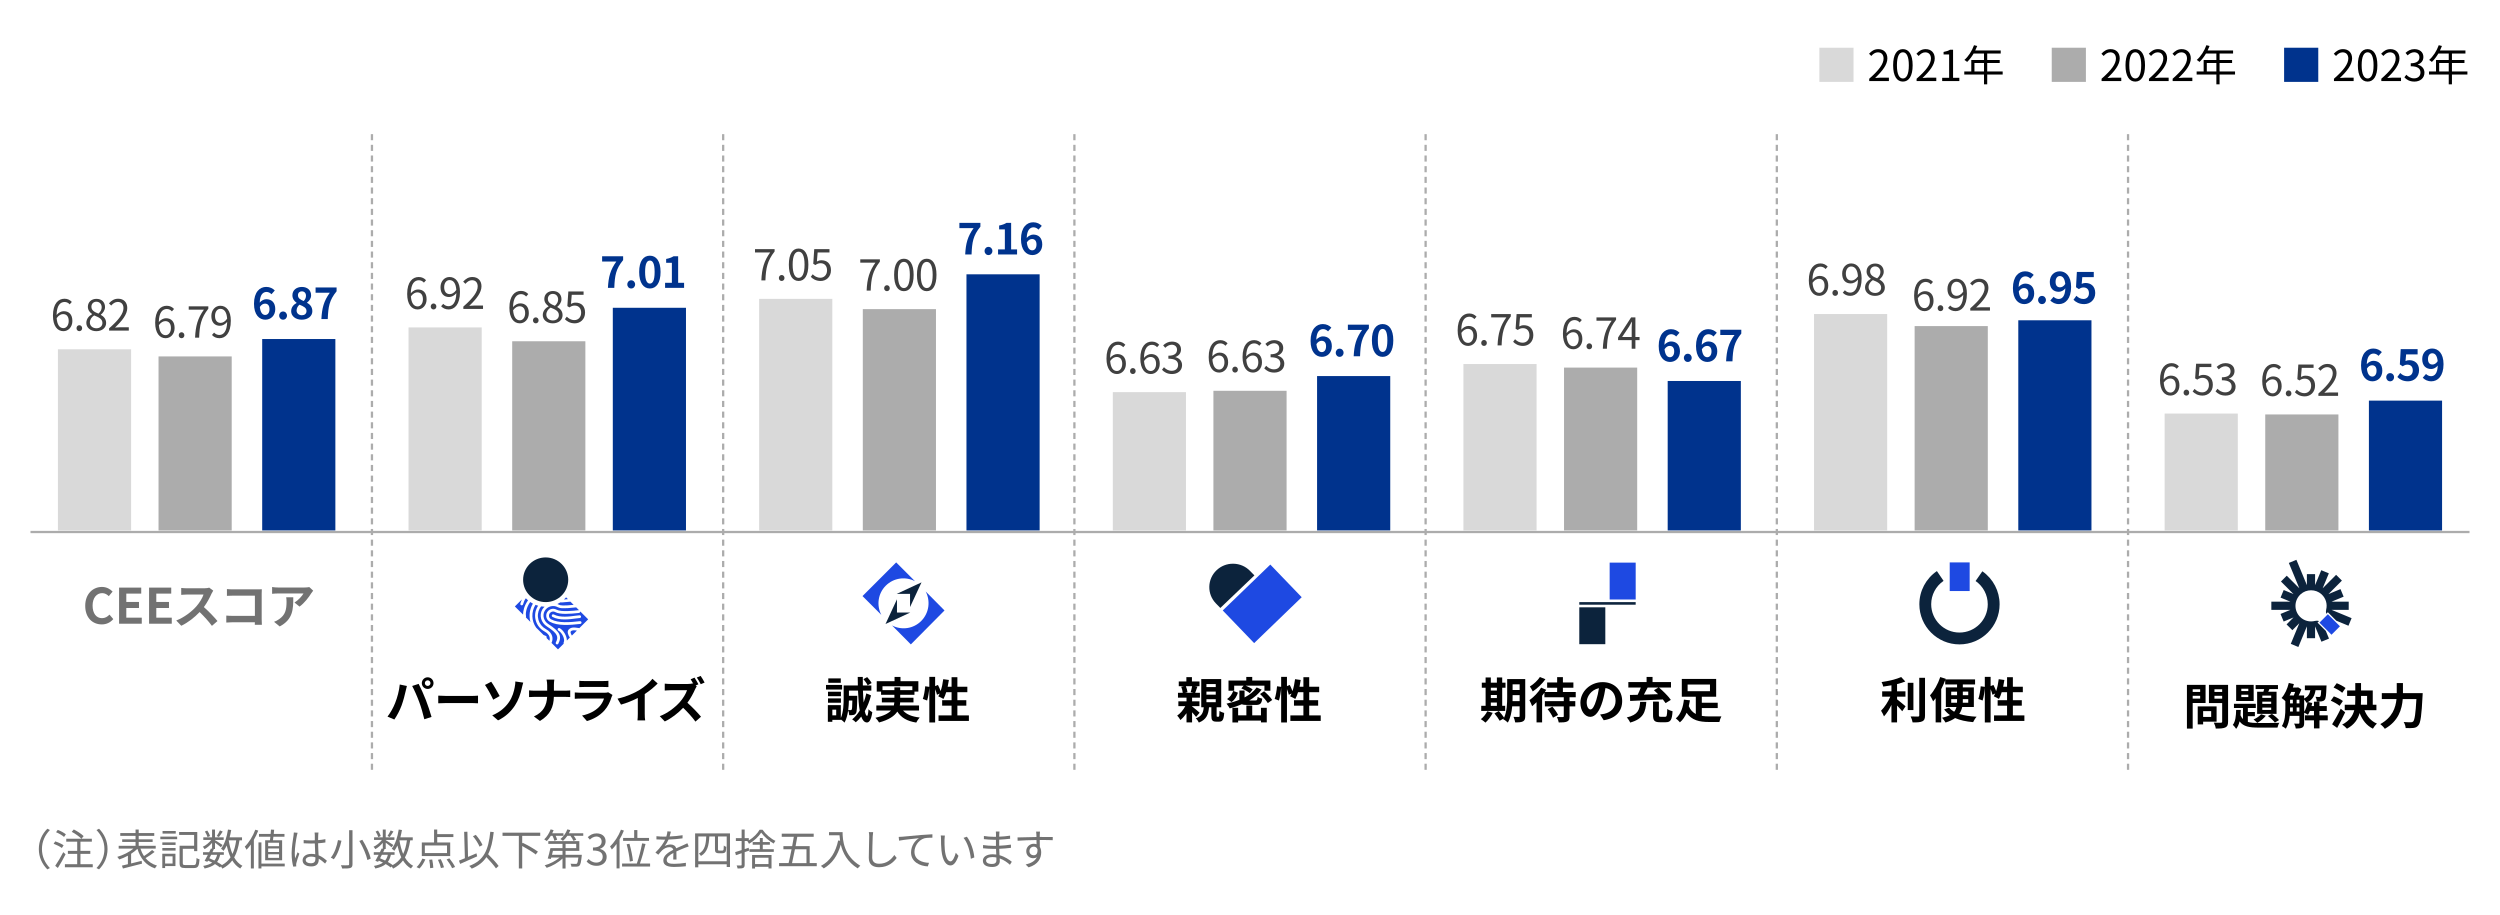 <?xml version="1.0" encoding="UTF-8"?>
<svg id="_レイヤー_1" data-name="レイヤー 1" xmlns="http://www.w3.org/2000/svg" viewBox="0 0 820 300">
  <path d="M52,174h24v-57.091h-24v57.091Z" style="fill: #acacac; stroke-width: 0px;"/>
  <rect x="168" y="111.932" width="24" height="62.068" style="fill: #acacac; stroke-width: 0px;"/>
  <rect x="283" y="101.392" width="24" height="72.608" style="fill: #acacac; stroke-width: 0px;"/>
  <rect x="398" y="128.181" width="24" height="45.819" style="fill: #acacac; stroke-width: 0px;"/>
  <rect x="513" y="120.57" width="24" height="53.43" style="fill: #acacac; stroke-width: 0px;"/>
  <rect x="628" y="106.956" width="24" height="67.044" style="fill: #acacac; stroke-width: 0px;"/>
  <rect x="743" y="135.941" width="24" height="38.059" style="fill: #acacac; stroke-width: 0px;"/>
  <rect x="595" y="103.004" width="24" height="70.996" style="fill: #d9d9d9; stroke-width: 0px;"/>
  <rect x="480" y="119.398" width="24" height="54.602" style="fill: #d9d9d9; stroke-width: 0px;"/>
  <rect x="365" y="128.62" width="24" height="45.38" style="fill: #d9d9d9; stroke-width: 0px;"/>
  <rect x="249" y="98.026" width="24" height="75.974" style="fill: #d9d9d9; stroke-width: 0px;"/>
  <rect x="134" y="107.395" width="24" height="66.605" style="fill: #d9d9d9; stroke-width: 0px;"/>
  <rect x="19" y="114.567" width="24" height="59.433" style="fill: #d9d9d9; stroke-width: 0px;"/>
  <path d="M86,174h24v-62.8h-24v62.8Z" style="fill: #00338d; stroke-width: 0px;"/>
  <rect x="201" y="100.953" width="24" height="73.047" style="fill: #00338d; stroke-width: 0px;"/>
  <rect x="317" y="89.974" width="24" height="84.026" style="fill: #00338d; stroke-width: 0px;"/>
  <rect x="432" y="123.35" width="24" height="50.65" style="fill: #00338d; stroke-width: 0px;"/>
  <rect x="547" y="124.962" width="24" height="49.038" style="fill: #00338d; stroke-width: 0px;"/>
  <rect x="662" y="105.052" width="24" height="68.948" style="fill: #00338d; stroke-width: 0px;"/>
  <rect x="777" y="131.402" width="24" height="42.598" style="fill: #00338d; stroke-width: 0px;"/>
  <path d="M710,174h24v-38.353h-24v38.353Z" style="fill: #d9d9d9; stroke-width: 0px;"/>
  <g>
    <path d="M22.857,99.83c-.406-.49-1.022-.784-1.653-.784-1.401,0-2.591,1.079-2.647,4.272.63-.77,1.527-1.247,2.339-1.247,1.737,0,2.843,1.079,2.843,3.222,0,1.989-1.345,3.334-2.941,3.334-1.975,0-3.432-1.695-3.432-5.085,0-4.02,1.807-5.561,3.796-5.561,1.064,0,1.835.448,2.395,1.051l-.7.798ZM22.535,105.292c0-1.387-.602-2.269-1.849-2.269-.644,0-1.429.364-2.101,1.317.154,2.129.925,3.292,2.213,3.292.98,0,1.737-.938,1.737-2.339Z" style="fill: #404040; stroke-width: 0px;"/>
    <path d="M25.094,107.66c0-.575.42-.995.925-.995.504,0,.924.42.924.995,0,.574-.42.966-.924.966-.504,0-.925-.392-.925-.966Z" style="fill: #404040; stroke-width: 0px;"/>
    <path d="M28.314,105.895c0-1.373.953-2.325,1.891-2.83v-.07c-.756-.519-1.387-1.289-1.387-2.368,0-1.569,1.205-2.605,2.815-2.605,1.751,0,2.815,1.121,2.815,2.704,0,1.079-.756,2.003-1.373,2.479v.07c.896.519,1.737,1.289,1.737,2.689,0,1.499-1.289,2.662-3.222,2.662-1.891,0-3.278-1.148-3.278-2.731ZM33.595,105.937c0-1.373-1.261-1.891-2.717-2.479-.827.532-1.401,1.345-1.401,2.325,0,1.093.911,1.891,2.143,1.891,1.177,0,1.975-.714,1.975-1.737ZM33.356,100.796c0-1.009-.644-1.835-1.751-1.835-.938,0-1.625.672-1.625,1.667,0,1.233,1.106,1.765,2.311,2.241.701-.616,1.064-1.316,1.064-2.073Z" style="fill: #404040; stroke-width: 0px;"/>
    <path d="M35.79,107.688c3.222-2.815,4.707-4.861,4.707-6.625,0-1.177-.616-2.031-1.891-2.031-.84,0-1.569.518-2.129,1.19l-.742-.728c.84-.911,1.723-1.513,3.025-1.513,1.835,0,2.983,1.205,2.983,3.04,0,2.045-1.611,4.132-4.02,6.415.532-.042,1.163-.098,1.681-.098h2.843v1.106h-6.458v-.756Z" style="fill: #404040; stroke-width: 0px;"/>
  </g>
  <g>
    <path d="M139.042,92.706c-.406-.49-1.022-.784-1.653-.784-1.401,0-2.591,1.079-2.647,4.272.63-.77,1.527-1.247,2.339-1.247,1.737,0,2.843,1.079,2.843,3.222,0,1.989-1.345,3.334-2.941,3.334-1.975,0-3.432-1.695-3.432-5.085,0-4.02,1.807-5.561,3.796-5.561,1.064,0,1.835.448,2.395,1.051l-.7.798ZM138.72,98.168c0-1.387-.602-2.269-1.849-2.269-.644,0-1.429.364-2.101,1.317.154,2.129.925,3.292,2.213,3.292.98,0,1.737-.938,1.737-2.339Z" style="fill: #404040; stroke-width: 0px;"/>
    <path d="M141.28,100.536c0-.575.42-.995.925-.995.504,0,.924.42.924.995,0,.574-.42.966-.924.966-.504,0-.925-.392-.925-.966Z" style="fill: #404040; stroke-width: 0px;"/>
    <path d="M145.382,99.653c.435.49,1.064.785,1.723.785,1.331,0,2.479-1.093,2.577-4.287-.616.771-1.499,1.275-2.367,1.275-1.709,0-2.83-1.106-2.83-3.236,0-1.989,1.345-3.334,2.942-3.334,1.975,0,3.446,1.625,3.446,4.889,0,4.161-1.793,5.757-3.726,5.757-1.106,0-1.891-.448-2.465-1.051l.7-.798ZM149.668,95.101c-.14-2.115-.925-3.236-2.241-3.236-.981,0-1.737.924-1.737,2.325,0,1.387.617,2.283,1.835,2.283.687,0,1.457-.392,2.144-1.373Z" style="fill: #404040; stroke-width: 0px;"/>
    <path d="M151.976,100.564c3.222-2.815,4.707-4.861,4.707-6.625,0-1.177-.616-2.031-1.891-2.031-.84,0-1.569.518-2.129,1.19l-.742-.728c.84-.911,1.723-1.513,3.025-1.513,1.835,0,2.983,1.205,2.983,3.04,0,2.045-1.611,4.132-4.02,6.415.532-.042,1.163-.098,1.681-.098h2.843v1.106h-6.458v-.756Z" style="fill: #404040; stroke-width: 0px;"/>
  </g>
  <g>
    <path d="M252.613,82.804h-4.973v-1.093h6.429v.771c-2.409,3.096-2.857,5.477-3.012,9.497h-1.331c.168-3.894.882-6.374,2.886-9.175Z" style="fill: #404040; stroke-width: 0px;"/>
    <path d="M255.466,91.194c0-.575.42-.995.925-.995.504,0,.924.42.924.995,0,.574-.42.966-.924.966-.504,0-.925-.392-.925-.966Z" style="fill: #404040; stroke-width: 0px;"/>
    <path d="M258.742,86.81c0-3.572,1.247-5.295,3.208-5.295,1.947,0,3.194,1.737,3.194,5.295,0,3.572-1.247,5.351-3.194,5.351-1.961,0-3.208-1.779-3.208-5.351ZM263.897,86.81c0-2.998-.785-4.258-1.947-4.258-1.177,0-1.961,1.261-1.961,4.258,0,3.026.784,4.329,1.961,4.329,1.163,0,1.947-1.303,1.947-4.329Z" style="fill: #404040; stroke-width: 0px;"/>
    <path d="M265.938,90.802l.63-.84c.588.588,1.331,1.135,2.521,1.135,1.205,0,2.185-.925,2.185-2.423,0-1.471-.84-2.339-2.129-2.339-.687,0-1.121.21-1.709.602l-.687-.42.322-4.805h5v1.093h-3.88l-.252,2.969c.448-.252.91-.406,1.526-.406,1.709,0,3.096,1.008,3.096,3.264,0,2.255-1.625,3.53-3.362,3.53-1.597,0-2.577-.672-3.264-1.359Z" style="fill: #404040; stroke-width: 0px;"/>
  </g>
  <g>
    <path d="M368.414,113.888c-.406-.49-1.022-.784-1.653-.784-1.401,0-2.591,1.079-2.647,4.272.63-.77,1.527-1.247,2.339-1.247,1.737,0,2.843,1.079,2.843,3.222,0,1.989-1.345,3.334-2.941,3.334-1.975,0-3.432-1.695-3.432-5.085,0-4.02,1.807-5.561,3.796-5.561,1.064,0,1.835.448,2.395,1.051l-.7.798ZM368.091,119.351c0-1.387-.602-2.269-1.849-2.269-.644,0-1.429.364-2.101,1.317.154,2.129.925,3.292,2.213,3.292.98,0,1.737-.938,1.737-2.339Z" style="fill: #404040; stroke-width: 0px;"/>
    <path d="M370.651,121.719c0-.575.42-.995.925-.995.504,0,.924.42.924.995,0,.574-.42.966-.924.966-.504,0-.925-.392-.925-.966Z" style="fill: #404040; stroke-width: 0px;"/>
    <path d="M379.516,113.888c-.406-.49-1.022-.784-1.653-.784-1.401,0-2.591,1.079-2.647,4.272.63-.77,1.527-1.247,2.339-1.247,1.737,0,2.843,1.079,2.843,3.222,0,1.989-1.345,3.334-2.941,3.334-1.975,0-3.432-1.695-3.432-5.085,0-4.02,1.807-5.561,3.796-5.561,1.064,0,1.835.448,2.395,1.051l-.7.798ZM379.193,119.351c0-1.387-.602-2.269-1.849-2.269-.644,0-1.429.364-2.101,1.317.154,2.129.925,3.292,2.213,3.292.98,0,1.737-.938,1.737-2.339Z" style="fill: #404040; stroke-width: 0px;"/>
    <path d="M381.137,121.284l.645-.84c.602.63,1.387,1.177,2.549,1.177,1.218,0,2.087-.729,2.087-1.905,0-1.232-.826-2.059-3.194-2.059v-.98c2.115,0,2.844-.854,2.844-1.961,0-.995-.672-1.625-1.737-1.653-.827.028-1.555.448-2.129,1.022l-.687-.812c.771-.714,1.681-1.233,2.872-1.233,1.723,0,2.984.925,2.984,2.578,0,1.247-.743,2.073-1.835,2.479v.056c1.219.28,2.185,1.205,2.185,2.605,0,1.835-1.471,2.928-3.292,2.928-1.611,0-2.62-.672-3.292-1.401Z" style="fill: #404040; stroke-width: 0px;"/>
  </g>
  <g>
    <path d="M483.6,104.668c-.406-.49-1.022-.784-1.653-.784-1.401,0-2.591,1.079-2.647,4.272.63-.77,1.527-1.247,2.339-1.247,1.737,0,2.843,1.079,2.843,3.222,0,1.989-1.345,3.334-2.941,3.334-1.975,0-3.432-1.695-3.432-5.085,0-4.02,1.807-5.561,3.796-5.561,1.064,0,1.835.448,2.395,1.051l-.7.798ZM483.278,110.131c0-1.387-.602-2.269-1.849-2.269-.644,0-1.429.364-2.101,1.317.154,2.129.925,3.292,2.213,3.292.98,0,1.737-.938,1.737-2.339Z" style="fill: #404040; stroke-width: 0px;"/>
    <path d="M485.837,112.499c0-.575.42-.995.925-.995.504,0,.924.42.924.995,0,.574-.42.966-.924.966-.504,0-.925-.392-.925-.966Z" style="fill: #404040; stroke-width: 0px;"/>
    <path d="M494.086,104.108h-4.973v-1.093h6.429v.771c-2.409,3.096-2.857,5.477-3.012,9.497h-1.331c.168-3.894.882-6.374,2.886-9.175Z" style="fill: #404040; stroke-width: 0px;"/>
    <path d="M496.309,112.106l.63-.84c.588.588,1.331,1.135,2.521,1.135,1.205,0,2.185-.925,2.185-2.423,0-1.471-.84-2.339-2.129-2.339-.687,0-1.121.21-1.709.602l-.687-.42.322-4.805h5v1.093h-3.88l-.252,2.969c.448-.252.91-.406,1.526-.406,1.709,0,3.096,1.008,3.096,3.264,0,2.255-1.625,3.53-3.362,3.53-1.597,0-2.577-.672-3.264-1.359Z" style="fill: #404040; stroke-width: 0px;"/>
  </g>
  <g>
    <path d="M598.785,88.25c-.406-.49-1.022-.784-1.653-.784-1.401,0-2.591,1.079-2.647,4.272.63-.77,1.527-1.247,2.339-1.247,1.737,0,2.843,1.079,2.843,3.222,0,1.989-1.345,3.334-2.941,3.334-1.975,0-3.432-1.695-3.432-5.085,0-4.02,1.807-5.561,3.796-5.561,1.064,0,1.835.448,2.395,1.051l-.7.798ZM598.462,93.713c0-1.387-.602-2.269-1.849-2.269-.644,0-1.429.364-2.101,1.317.154,2.129.925,3.292,2.213,3.292.98,0,1.737-.938,1.737-2.339Z" style="fill: #404040; stroke-width: 0px;"/>
    <path d="M601.022,96.081c0-.575.42-.995.925-.995.504,0,.924.42.924.995,0,.574-.42.966-.924.966-.504,0-.925-.392-.925-.966Z" style="fill: #404040; stroke-width: 0px;"/>
    <path d="M605.124,95.198c.435.49,1.064.785,1.723.785,1.331,0,2.479-1.093,2.577-4.287-.616.771-1.499,1.275-2.367,1.275-1.709,0-2.83-1.106-2.83-3.236,0-1.989,1.345-3.334,2.942-3.334,1.975,0,3.446,1.625,3.446,4.889,0,4.161-1.793,5.757-3.726,5.757-1.106,0-1.891-.448-2.465-1.051l.7-.798ZM609.411,90.646c-.14-2.115-.925-3.236-2.241-3.236-.981,0-1.737.924-1.737,2.325,0,1.387.617,2.283,1.835,2.283.687,0,1.457-.392,2.144-1.373Z" style="fill: #404040; stroke-width: 0px;"/>
    <path d="M611.732,94.316c0-1.373.953-2.325,1.891-2.83v-.07c-.756-.519-1.387-1.289-1.387-2.368,0-1.569,1.205-2.605,2.815-2.605,1.751,0,2.815,1.121,2.815,2.704,0,1.079-.756,2.003-1.373,2.479v.07c.896.519,1.737,1.289,1.737,2.689,0,1.499-1.289,2.662-3.222,2.662-1.891,0-3.278-1.148-3.278-2.731ZM617.013,94.358c0-1.373-1.261-1.891-2.717-2.479-.827.532-1.401,1.345-1.401,2.325,0,1.093.911,1.891,2.143,1.891,1.177,0,1.975-.714,1.975-1.737ZM616.774,89.217c0-1.009-.644-1.835-1.751-1.835-.938,0-1.625.672-1.625,1.667,0,1.233,1.106,1.765,2.311,2.241.701-.616,1.064-1.316,1.064-2.073Z" style="fill: #404040; stroke-width: 0px;"/>
  </g>
  <g>
    <path d="M713.97,120.959c-.406-.49-1.022-.784-1.653-.784-1.401,0-2.591,1.079-2.647,4.272.63-.77,1.527-1.247,2.339-1.247,1.737,0,2.843,1.079,2.843,3.222,0,1.989-1.345,3.334-2.941,3.334-1.975,0-3.432-1.695-3.432-5.085,0-4.02,1.807-5.561,3.796-5.561,1.064,0,1.835.448,2.395,1.051l-.7.798ZM713.648,126.422c0-1.387-.602-2.269-1.849-2.269-.644,0-1.429.364-2.101,1.317.154,2.129.925,3.292,2.213,3.292.98,0,1.737-.938,1.737-2.339Z" style="fill: #404040; stroke-width: 0px;"/>
    <path d="M716.208,128.79c0-.575.42-.995.925-.995.504,0,.924.42.924.995,0,.574-.42.966-.924.966-.504,0-.925-.392-.925-.966Z" style="fill: #404040; stroke-width: 0px;"/>
    <path d="M719.189,128.397l.63-.84c.588.588,1.331,1.135,2.521,1.135,1.205,0,2.185-.925,2.185-2.423,0-1.471-.84-2.339-2.129-2.339-.687,0-1.121.21-1.709.602l-.687-.42.322-4.805h5v1.093h-3.88l-.252,2.969c.448-.252.91-.406,1.526-.406,1.709,0,3.096,1.008,3.096,3.264,0,2.255-1.625,3.53-3.362,3.53-1.597,0-2.577-.672-3.264-1.359Z" style="fill: #404040; stroke-width: 0px;"/>
    <path d="M726.693,128.355l.645-.84c.602.63,1.387,1.177,2.549,1.177,1.218,0,2.087-.729,2.087-1.905,0-1.232-.826-2.059-3.194-2.059v-.98c2.115,0,2.844-.854,2.844-1.961,0-.995-.672-1.625-1.737-1.653-.827.028-1.555.448-2.129,1.022l-.687-.812c.771-.714,1.681-1.233,2.872-1.233,1.723,0,2.984.925,2.984,2.578,0,1.247-.743,2.073-1.835,2.479v.056c1.219.28,2.185,1.205,2.185,2.605,0,1.835-1.471,2.928-3.292,2.928-1.611,0-2.62-.672-3.292-1.401Z" style="fill: #404040; stroke-width: 0px;"/>
  </g>
  <g>
    <path d="M56.387,102.137c-.406-.49-1.022-.784-1.653-.784-1.401,0-2.591,1.079-2.647,4.272.63-.77,1.527-1.247,2.339-1.247,1.737,0,2.843,1.079,2.843,3.222,0,1.989-1.345,3.334-2.941,3.334-1.975,0-3.432-1.695-3.432-5.085,0-4.02,1.807-5.561,3.796-5.561,1.064,0,1.835.448,2.395,1.051l-.7.798ZM56.065,107.6c0-1.387-.602-2.269-1.849-2.269-.644,0-1.429.364-2.101,1.317.154,2.129.925,3.292,2.213,3.292.98,0,1.737-.938,1.737-2.339Z" style="fill: #404040; stroke-width: 0px;"/>
    <path d="M58.625,109.968c0-.575.42-.995.925-.995.504,0,.924.42.924.995,0,.574-.42.966-.924.966-.504,0-.925-.392-.925-.966Z" style="fill: #404040; stroke-width: 0px;"/>
    <path d="M66.873,101.577h-4.973v-1.093h6.429v.771c-2.409,3.096-2.857,5.477-3.012,9.497h-1.331c.168-3.894.882-6.374,2.886-9.175Z" style="fill: #404040; stroke-width: 0px;"/>
    <path d="M70.217,109.085c.435.49,1.064.785,1.723.785,1.331,0,2.479-1.093,2.577-4.287-.616.771-1.499,1.275-2.367,1.275-1.709,0-2.83-1.106-2.83-3.236,0-1.989,1.345-3.334,2.942-3.334,1.975,0,3.446,1.625,3.446,4.889,0,4.161-1.793,5.757-3.726,5.757-1.106,0-1.891-.448-2.465-1.051l.7-.798ZM74.503,104.533c-.14-2.115-.925-3.236-2.241-3.236-.981,0-1.737.924-1.737,2.325,0,1.387.617,2.283,1.835,2.283.687,0,1.457-.392,2.144-1.373Z" style="fill: #404040; stroke-width: 0px;"/>
  </g>
  <g>
    <path d="M172.573,97.259c-.406-.49-1.022-.784-1.653-.784-1.401,0-2.591,1.079-2.647,4.272.63-.77,1.527-1.247,2.339-1.247,1.737,0,2.843,1.079,2.843,3.222,0,1.989-1.345,3.334-2.941,3.334-1.975,0-3.432-1.695-3.432-5.085,0-4.02,1.807-5.561,3.796-5.561,1.064,0,1.835.448,2.395,1.051l-.7.798ZM172.25,102.722c0-1.387-.602-2.269-1.849-2.269-.644,0-1.429.364-2.101,1.317.154,2.129.925,3.292,2.213,3.292.98,0,1.737-.938,1.737-2.339Z" style="fill: #404040; stroke-width: 0px;"/>
    <path d="M174.81,105.09c0-.575.42-.995.925-.995.504,0,.924.42.924.995,0,.574-.42.966-.924.966-.504,0-.925-.392-.925-.966Z" style="fill: #404040; stroke-width: 0px;"/>
    <path d="M178.03,103.325c0-1.373.953-2.325,1.891-2.83v-.07c-.756-.519-1.387-1.289-1.387-2.368,0-1.569,1.205-2.605,2.815-2.605,1.751,0,2.815,1.121,2.815,2.704,0,1.079-.756,2.003-1.373,2.479v.07c.896.519,1.737,1.289,1.737,2.689,0,1.499-1.289,2.662-3.222,2.662-1.891,0-3.278-1.148-3.278-2.731ZM183.311,103.367c0-1.373-1.261-1.891-2.717-2.479-.827.532-1.401,1.345-1.401,2.325,0,1.093.911,1.891,2.143,1.891,1.177,0,1.975-.714,1.975-1.737ZM183.072,98.226c0-1.009-.644-1.835-1.751-1.835-.938,0-1.625.672-1.625,1.667,0,1.233,1.106,1.765,2.311,2.241.701-.616,1.064-1.316,1.064-2.073Z" style="fill: #404040; stroke-width: 0px;"/>
    <path d="M185.282,104.697l.63-.84c.588.588,1.331,1.135,2.521,1.135,1.205,0,2.185-.925,2.185-2.423,0-1.471-.84-2.339-2.129-2.339-.687,0-1.121.21-1.709.602l-.687-.42.322-4.805h5v1.093h-3.88l-.252,2.969c.448-.252.91-.406,1.526-.406,1.709,0,3.096,1.008,3.096,3.264,0,2.255-1.625,3.53-3.362,3.53-1.597,0-2.577-.672-3.264-1.359Z" style="fill: #404040; stroke-width: 0px;"/>
  </g>
  <g>
    <path d="M287.142,86.15h-4.973v-1.093h6.429v.771c-2.409,3.096-2.857,5.477-3.012,9.497h-1.331c.168-3.894.882-6.374,2.886-9.175Z" style="fill: #404040; stroke-width: 0px;"/>
    <path d="M289.996,94.541c0-.575.42-.995.925-.995.504,0,.924.42.924.995,0,.574-.42.966-.924.966-.504,0-.925-.392-.925-.966Z" style="fill: #404040; stroke-width: 0px;"/>
    <path d="M293.271,90.156c0-3.572,1.247-5.295,3.208-5.295,1.947,0,3.194,1.737,3.194,5.295,0,3.572-1.247,5.351-3.194,5.351-1.961,0-3.208-1.779-3.208-5.351ZM298.426,90.156c0-2.998-.785-4.258-1.947-4.258-1.177,0-1.961,1.261-1.961,4.258,0,3.026.784,4.329,1.961,4.329,1.163,0,1.947-1.303,1.947-4.329Z" style="fill: #404040; stroke-width: 0px;"/>
    <path d="M300.762,90.156c0-3.572,1.247-5.295,3.208-5.295,1.947,0,3.194,1.737,3.194,5.295,0,3.572-1.247,5.351-3.194,5.351-1.961,0-3.208-1.779-3.208-5.351ZM305.917,90.156c0-2.998-.785-4.258-1.947-4.258-1.177,0-1.961,1.261-1.961,4.258,0,3.026.784,4.329,1.961,4.329,1.163,0,1.947-1.303,1.947-4.329Z" style="fill: #404040; stroke-width: 0px;"/>
  </g>
  <g>
    <path d="M401.943,113.412c-.406-.49-1.022-.784-1.653-.784-1.401,0-2.591,1.079-2.647,4.272.63-.77,1.527-1.247,2.339-1.247,1.737,0,2.843,1.079,2.843,3.222,0,1.989-1.345,3.334-2.941,3.334-1.975,0-3.432-1.695-3.432-5.085,0-4.02,1.807-5.561,3.796-5.561,1.064,0,1.835.448,2.395,1.051l-.7.798ZM401.621,118.875c0-1.387-.602-2.269-1.849-2.269-.644,0-1.429.364-2.101,1.317.154,2.129.925,3.292,2.213,3.292.98,0,1.737-.938,1.737-2.339Z" style="fill: #404040; stroke-width: 0px;"/>
    <path d="M404.18,121.242c0-.575.42-.995.925-.995.504,0,.924.42.924.995,0,.574-.42.966-.924.966-.504,0-.925-.392-.925-.966Z" style="fill: #404040; stroke-width: 0px;"/>
    <path d="M413.045,113.412c-.406-.49-1.022-.784-1.653-.784-1.401,0-2.591,1.079-2.647,4.272.63-.77,1.527-1.247,2.339-1.247,1.737,0,2.843,1.079,2.843,3.222,0,1.989-1.345,3.334-2.941,3.334-1.975,0-3.432-1.695-3.432-5.085,0-4.02,1.807-5.561,3.796-5.561,1.064,0,1.835.448,2.395,1.051l-.7.798ZM412.723,118.875c0-1.387-.602-2.269-1.849-2.269-.644,0-1.429.364-2.101,1.317.154,2.129.925,3.292,2.213,3.292.98,0,1.737-.938,1.737-2.339Z" style="fill: #404040; stroke-width: 0px;"/>
    <path d="M414.666,120.808l.645-.84c.602.63,1.387,1.177,2.549,1.177,1.218,0,2.087-.729,2.087-1.905,0-1.232-.826-2.059-3.194-2.059v-.98c2.115,0,2.844-.854,2.844-1.961,0-.995-.672-1.625-1.737-1.653-.827.028-1.555.448-2.129,1.022l-.687-.812c.771-.714,1.681-1.233,2.872-1.233,1.723,0,2.984.925,2.984,2.578,0,1.247-.743,2.073-1.835,2.479v.056c1.219.28,2.185,1.205,2.185,2.605,0,1.835-1.471,2.928-3.292,2.928-1.611,0-2.62-.672-3.292-1.401Z" style="fill: #404040; stroke-width: 0px;"/>
  </g>
  <g>
    <path d="M518.129,105.77c-.406-.49-1.022-.784-1.653-.784-1.401,0-2.591,1.079-2.647,4.272.63-.77,1.527-1.247,2.339-1.247,1.737,0,2.843,1.079,2.843,3.222,0,1.989-1.345,3.334-2.941,3.334-1.975,0-3.432-1.695-3.432-5.085,0-4.02,1.807-5.561,3.796-5.561,1.064,0,1.835.448,2.395,1.051l-.7.798ZM517.807,111.233c0-1.387-.602-2.269-1.849-2.269-.644,0-1.429.364-2.101,1.317.154,2.129.925,3.292,2.213,3.292.98,0,1.737-.938,1.737-2.339Z" style="fill: #404040; stroke-width: 0px;"/>
    <path d="M520.367,113.601c0-.575.42-.995.925-.995.504,0,.924.42.924.995,0,.574-.42.966-.924.966-.504,0-.925-.392-.925-.966Z" style="fill: #404040; stroke-width: 0px;"/>
    <path d="M528.615,105.21h-4.973v-1.093h6.429v.771c-2.409,3.096-2.857,5.477-3.012,9.497h-1.331c.168-3.894.882-6.374,2.886-9.175Z" style="fill: #404040; stroke-width: 0px;"/>
    <path d="M537.772,111.555h-1.359v2.83h-1.219v-2.83h-4.468v-.84l4.272-6.598h1.415v6.416h1.359v1.022ZM535.195,110.533v-3.152c0-.504.056-1.331.084-1.863h-.056c-.252.504-.532,1.008-.826,1.513l-2.339,3.502h3.138Z" style="fill: #404040; stroke-width: 0px;"/>
  </g>
  <g>
    <path d="M633.318,93.264c-.406-.49-1.022-.784-1.653-.784-1.401,0-2.591,1.079-2.647,4.272.63-.77,1.527-1.247,2.339-1.247,1.737,0,2.843,1.079,2.843,3.222,0,1.989-1.345,3.334-2.941,3.334-1.975,0-3.432-1.695-3.432-5.085,0-4.02,1.807-5.561,3.796-5.561,1.064,0,1.835.448,2.395,1.051l-.7.798ZM632.996,98.727c0-1.387-.602-2.269-1.849-2.269-.644,0-1.429.364-2.101,1.317.154,2.129.925,3.292,2.213,3.292.98,0,1.737-.938,1.737-2.339Z" style="fill: #404040; stroke-width: 0px;"/>
    <path d="M635.555,101.095c0-.575.42-.995.925-.995.504,0,.924.42.924.995,0,.574-.42.966-.924.966-.504,0-.925-.392-.925-.966Z" style="fill: #404040; stroke-width: 0px;"/>
    <path d="M639.657,100.212c.435.49,1.064.785,1.723.785,1.331,0,2.479-1.093,2.577-4.287-.616.771-1.499,1.275-2.367,1.275-1.709,0-2.83-1.106-2.83-3.236,0-1.989,1.345-3.334,2.942-3.334,1.975,0,3.446,1.625,3.446,4.889,0,4.161-1.793,5.757-3.726,5.757-1.106,0-1.891-.448-2.465-1.051l.7-.798ZM643.944,95.66c-.14-2.115-.925-3.236-2.241-3.236-.981,0-1.737.924-1.737,2.325,0,1.387.617,2.283,1.835,2.283.687,0,1.457-.392,2.144-1.373Z" style="fill: #404040; stroke-width: 0px;"/>
    <path d="M646.251,101.123c3.222-2.815,4.707-4.861,4.707-6.625,0-1.177-.616-2.031-1.891-2.031-.84,0-1.569.518-2.129,1.19l-.742-.728c.84-.911,1.723-1.513,3.025-1.513,1.835,0,2.983,1.205,2.983,3.04,0,2.045-1.611,4.132-4.02,6.415.532-.042,1.163-.098,1.681-.098h2.843v1.106h-6.458v-.756Z" style="fill: #404040; stroke-width: 0px;"/>
  </g>
  <g>
    <path d="M747.5,121.219c-.406-.49-1.022-.784-1.653-.784-1.401,0-2.591,1.079-2.647,4.272.63-.77,1.527-1.247,2.339-1.247,1.737,0,2.843,1.079,2.843,3.222,0,1.989-1.345,3.334-2.941,3.334-1.975,0-3.432-1.695-3.432-5.085,0-4.02,1.807-5.561,3.796-5.561,1.064,0,1.835.448,2.395,1.051l-.7.798ZM747.178,126.682c0-1.387-.602-2.269-1.849-2.269-.644,0-1.429.364-2.101,1.317.154,2.129.925,3.292,2.213,3.292.98,0,1.737-.938,1.737-2.339Z" style="fill: #404040; stroke-width: 0px;"/>
    <path d="M749.738,129.05c0-.575.42-.995.925-.995.504,0,.924.42.924.995,0,.574-.42.966-.924.966-.504,0-.925-.392-.925-.966Z" style="fill: #404040; stroke-width: 0px;"/>
    <path d="M752.719,128.657l.63-.84c.588.588,1.331,1.135,2.521,1.135,1.205,0,2.185-.925,2.185-2.423,0-1.471-.84-2.339-2.129-2.339-.687,0-1.121.21-1.709.602l-.687-.42.322-4.805h5v1.093h-3.88l-.252,2.969c.448-.252.91-.406,1.526-.406,1.709,0,3.096,1.008,3.096,3.264,0,2.255-1.625,3.53-3.362,3.53-1.597,0-2.577-.672-3.264-1.359Z" style="fill: #404040; stroke-width: 0px;"/>
    <path d="M760.434,129.078c3.222-2.815,4.707-4.861,4.707-6.625,0-1.177-.616-2.031-1.891-2.031-.84,0-1.569.518-2.129,1.19l-.742-.728c.84-.911,1.723-1.513,3.025-1.513,1.835,0,2.983,1.205,2.983,3.04,0,2.045-1.611,4.132-4.02,6.415.532-.042,1.163-.098,1.681-.098h2.843v1.106h-6.458v-.756Z" style="fill: #404040; stroke-width: 0px;"/>
  </g>
  <g>
    <path d="M89.039,96.511c-.364-.42-.995-.756-1.597-.756-1.19,0-2.171.896-2.255,3.488.561-.687,1.457-1.106,2.129-1.106,1.737,0,2.97,1.036,2.97,3.264,0,2.129-1.485,3.46-3.25,3.46-1.975,0-3.726-1.583-3.726-5.239,0-3.866,1.919-5.519,4.006-5.519,1.261,0,2.185.532,2.815,1.176l-1.092,1.233ZM88.395,101.399c0-1.233-.574-1.807-1.471-1.807-.561,0-1.177.294-1.695,1.093.196,1.891.896,2.619,1.765,2.619.771,0,1.401-.644,1.401-1.905Z" style="fill: #00338d; stroke-width: 0px;"/>
    <path d="M91.57,103.515c0-.757.546-1.345,1.274-1.345.743,0,1.289.588,1.289,1.345,0,.756-.546,1.345-1.289,1.345-.728,0-1.274-.588-1.274-1.345Z" style="fill: #00338d; stroke-width: 0px;"/>
    <path d="M95.503,102.086c0-1.331.812-2.186,1.779-2.704v-.07c-.799-.574-1.373-1.358-1.373-2.465,0-1.667,1.317-2.731,3.124-2.731,1.835,0,3.011,1.107,3.011,2.76,0,1.022-.644,1.877-1.331,2.367v.07c.953.519,1.737,1.359,1.737,2.774,0,1.568-1.387,2.773-3.488,2.773-1.975,0-3.46-1.149-3.46-2.773ZM100.532,102.016c0-1.079-.953-1.527-2.297-2.073-.56.448-.952,1.149-.952,1.919,0,.939.77,1.541,1.737,1.541.868,0,1.513-.49,1.513-1.387ZM100.364,97.001c0-.84-.504-1.443-1.373-1.443-.7,0-1.26.462-1.26,1.289,0,.98.798,1.457,1.891,1.891.504-.532.743-1.121.743-1.737Z" style="fill: #00338d; stroke-width: 0px;"/>
    <path d="M108.176,96.021h-4.665v-1.723h6.892v1.247c-2.41,2.942-2.731,5.057-2.9,9.119h-2.087c.182-3.6.784-5.897,2.759-8.643Z" style="fill: #00338d; stroke-width: 0px;"/>
  </g>
  <g>
    <path d="M202.16,85.785h-4.665v-1.723h6.892v1.247c-2.41,2.942-2.731,5.057-2.9,9.119h-2.087c.182-3.6.784-5.897,2.759-8.643Z" style="fill: #00338d; stroke-width: 0px;"/>
    <path d="M205.756,93.279c0-.757.546-1.345,1.274-1.345.743,0,1.289.588,1.289,1.345,0,.756-.546,1.345-1.289,1.345-.728,0-1.274-.588-1.274-1.345Z" style="fill: #00338d; stroke-width: 0px;"/>
    <path d="M209.647,89.203c0-3.586,1.401-5.337,3.516-5.337,2.101,0,3.502,1.765,3.502,5.337,0,3.572-1.401,5.421-3.502,5.421-2.115,0-3.516-1.849-3.516-5.421ZM214.718,89.203c0-2.9-.672-3.74-1.555-3.74-.896,0-1.569.84-1.569,3.74,0,2.914.672,3.81,1.569,3.81.882,0,1.555-.896,1.555-3.81Z" style="fill: #00338d; stroke-width: 0px;"/>
    <path d="M218.146,92.761h2.228v-6.556h-1.877v-1.274c1.036-.196,1.751-.462,2.409-.869h1.527v8.699h1.947v1.667h-6.233v-1.667Z" style="fill: #00338d; stroke-width: 0px;"/>
  </g>
  <g>
    <path d="M319.345,74.826h-4.665v-1.723h6.892v1.247c-2.41,2.942-2.731,5.057-2.9,9.119h-2.087c.182-3.6.784-5.897,2.759-8.643Z" style="fill: #00338d; stroke-width: 0px;"/>
    <path d="M322.941,82.32c0-.757.546-1.345,1.274-1.345.743,0,1.289.588,1.289,1.345,0,.756-.546,1.345-1.289,1.345-.728,0-1.274-.588-1.274-1.345Z" style="fill: #00338d; stroke-width: 0px;"/>
    <path d="M327.365,81.802h2.228v-6.556h-1.877v-1.274c1.036-.196,1.75-.462,2.409-.869h1.527v8.699h1.947v1.667h-6.233v-1.667Z" style="fill: #00338d; stroke-width: 0px;"/>
    <path d="M340.612,75.316c-.364-.42-.995-.756-1.597-.756-1.19,0-2.171.896-2.255,3.488.561-.687,1.457-1.106,2.129-1.106,1.737,0,2.97,1.036,2.97,3.264,0,2.129-1.485,3.46-3.25,3.46-1.975,0-3.726-1.583-3.726-5.239,0-3.866,1.919-5.519,4.006-5.519,1.261,0,2.185.532,2.815,1.176l-1.092,1.233ZM339.968,80.205c0-1.233-.574-1.807-1.471-1.807-.561,0-1.177.294-1.695,1.093.196,1.891.896,2.619,1.765,2.619.771,0,1.401-.644,1.401-1.905Z" style="fill: #00338d; stroke-width: 0px;"/>
  </g>
  <g>
    <path d="M435.596,108.699c-.364-.42-.995-.756-1.597-.756-1.19,0-2.171.896-2.255,3.488.561-.687,1.457-1.106,2.129-1.106,1.737,0,2.97,1.036,2.97,3.264,0,2.129-1.485,3.46-3.25,3.46-1.975,0-3.726-1.583-3.726-5.239,0-3.866,1.919-5.519,4.006-5.519,1.261,0,2.185.532,2.815,1.176l-1.092,1.233ZM434.951,113.588c0-1.233-.574-1.807-1.471-1.807-.561,0-1.177.294-1.695,1.093.196,1.891.896,2.619,1.765,2.619.771,0,1.401-.644,1.401-1.905Z" style="fill: #00338d; stroke-width: 0px;"/>
    <path d="M438.127,115.703c0-.757.546-1.345,1.274-1.345.743,0,1.289.588,1.289,1.345,0,.756-.546,1.345-1.289,1.345-.728,0-1.274-.588-1.274-1.345Z" style="fill: #00338d; stroke-width: 0px;"/>
    <path d="M446.767,108.209h-4.665v-1.723h6.892v1.247c-2.41,2.942-2.731,5.057-2.9,9.119h-2.087c.182-3.6.784-5.897,2.759-8.643Z" style="fill: #00338d; stroke-width: 0px;"/>
    <path d="M449.984,111.627c0-3.586,1.401-5.337,3.516-5.337,2.101,0,3.502,1.765,3.502,5.337,0,3.572-1.401,5.421-3.502,5.421-2.115,0-3.516-1.849-3.516-5.421ZM455.055,111.627c0-2.9-.672-3.74-1.555-3.74-.896,0-1.569.84-1.569,3.74,0,2.914.672,3.81,1.569,3.81.882,0,1.555-.896,1.555-3.81Z" style="fill: #00338d; stroke-width: 0px;"/>
  </g>
  <g>
    <path d="M549.782,110.373c-.364-.42-.995-.756-1.597-.756-1.19,0-2.171.896-2.255,3.488.561-.687,1.457-1.106,2.129-1.106,1.737,0,2.97,1.036,2.97,3.264,0,2.129-1.485,3.46-3.25,3.46-1.975,0-3.726-1.583-3.726-5.239,0-3.866,1.919-5.519,4.006-5.519,1.261,0,2.185.532,2.815,1.176l-1.092,1.233ZM549.138,115.262c0-1.233-.574-1.807-1.471-1.807-.561,0-1.177.294-1.695,1.093.196,1.891.896,2.619,1.765,2.619.771,0,1.401-.644,1.401-1.905Z" style="fill: #00338d; stroke-width: 0px;"/>
    <path d="M552.313,117.377c0-.757.546-1.345,1.274-1.345.743,0,1.289.588,1.289,1.345,0,.756-.546,1.345-1.289,1.345-.728,0-1.274-.588-1.274-1.345Z" style="fill: #00338d; stroke-width: 0px;"/>
    <path d="M562.018,110.373c-.364-.42-.995-.756-1.597-.756-1.19,0-2.171.896-2.255,3.488.56-.687,1.457-1.106,2.129-1.106,1.737,0,2.97,1.036,2.97,3.264,0,2.129-1.485,3.46-3.25,3.46-1.975,0-3.726-1.583-3.726-5.239,0-3.866,1.919-5.519,4.006-5.519,1.261,0,2.185.532,2.815,1.176l-1.092,1.233ZM561.374,115.262c0-1.233-.574-1.807-1.471-1.807-.561,0-1.177.294-1.695,1.093.196,1.891.896,2.619,1.765,2.619.771,0,1.401-.644,1.401-1.905Z" style="fill: #00338d; stroke-width: 0px;"/>
    <path d="M568.919,109.883h-4.665v-1.723h6.892v1.247c-2.41,2.942-2.731,5.057-2.9,9.119h-2.087c.182-3.6.784-5.897,2.759-8.643Z" style="fill: #00338d; stroke-width: 0px;"/>
  </g>
  <g>
    <path d="M665.967,91.398c-.364-.42-.995-.756-1.597-.756-1.19,0-2.171.896-2.255,3.488.561-.687,1.457-1.106,2.129-1.106,1.737,0,2.97,1.036,2.97,3.264,0,2.129-1.485,3.46-3.25,3.46-1.975,0-3.726-1.583-3.726-5.239,0-3.866,1.919-5.519,4.006-5.519,1.261,0,2.185.532,2.815,1.176l-1.092,1.233ZM665.322,96.287c0-1.233-.574-1.807-1.471-1.807-.561,0-1.177.294-1.695,1.093.196,1.891.896,2.619,1.765,2.619.771,0,1.401-.644,1.401-1.905Z" style="fill: #00338d; stroke-width: 0px;"/>
    <path d="M668.498,98.402c0-.757.546-1.345,1.274-1.345.743,0,1.289.588,1.289,1.345,0,.756-.546,1.345-1.289,1.345-.728,0-1.274-.588-1.274-1.345Z" style="fill: #00338d; stroke-width: 0px;"/>
    <path d="M673.58,97.337c.378.406,1.022.729,1.639.729,1.163,0,2.129-.882,2.213-3.488-.532.7-1.415,1.135-2.129,1.135-1.723,0-2.97-1.065-2.97-3.264,0-2.129,1.485-3.459,3.264-3.459,1.961,0,3.726,1.541,3.726,5.141,0,3.922-1.919,5.617-3.979,5.617-1.289,0-2.227-.546-2.843-1.177l1.079-1.233ZM677.404,93.135c-.182-1.891-.896-2.591-1.779-2.591-.771,0-1.401.63-1.401,1.905,0,1.219.575,1.793,1.471,1.793.56,0,1.205-.308,1.708-1.106Z" style="fill: #00338d; stroke-width: 0px;"/>
    <path d="M680.104,98.332l.953-1.316c.588.574,1.316,1.05,2.283,1.05,1.079,0,1.835-.687,1.835-1.905,0-1.205-.701-1.877-1.751-1.877-.616,0-.953.154-1.555.546l-.938-.616.28-5.029h5.547v1.723h-3.768l-.196,2.199c.406-.196.771-.294,1.247-.294,1.737,0,3.194,1.037,3.194,3.292,0,2.311-1.709,3.642-3.628,3.642-1.639,0-2.731-.645-3.502-1.415Z" style="fill: #00338d; stroke-width: 0px;"/>
  </g>
  <g>
    <path d="M780.153,116.723c-.364-.42-.995-.756-1.597-.756-1.191,0-2.172.896-2.256,3.488.561-.687,1.457-1.106,2.129-1.106,1.737,0,2.971,1.036,2.971,3.264,0,2.129-1.485,3.46-3.25,3.46-1.976,0-3.727-1.583-3.727-5.239,0-3.866,1.92-5.519,4.006-5.519,1.262,0,2.186.532,2.816,1.176l-1.093,1.233ZM779.509,121.611c0-1.233-.574-1.807-1.471-1.807-.561,0-1.177.294-1.694,1.093.195,1.891.896,2.619,1.764,2.619.771,0,1.401-.644,1.401-1.905Z" style="fill: #00338d; stroke-width: 0px;"/>
    <path d="M782.685,123.727c0-.757.546-1.345,1.274-1.345.742,0,1.289.588,1.289,1.345,0,.756-.547,1.345-1.289,1.345-.729,0-1.274-.588-1.274-1.345Z" style="fill: #00338d; stroke-width: 0px;"/>
    <path d="M786.324,123.656l.952-1.316c.589.574,1.317,1.05,2.283,1.05,1.079,0,1.835-.687,1.835-1.905,0-1.205-.7-1.877-1.751-1.877-.616,0-.952.154-1.555.546l-.938-.616.28-5.029h5.547v1.723h-3.768l-.196,2.199c.406-.196.771-.294,1.247-.294,1.736,0,3.193,1.037,3.193,3.292,0,2.311-1.709,3.642-3.628,3.642-1.639,0-2.731-.645-3.502-1.415Z" style="fill: #00338d; stroke-width: 0px;"/>
    <path d="M795.732,122.662c.379.406,1.022.729,1.64.729,1.162,0,2.129-.882,2.213-3.488-.532.7-1.415,1.135-2.129,1.135-1.724,0-2.97-1.065-2.97-3.264,0-2.129,1.484-3.459,3.264-3.459,1.961,0,3.726,1.541,3.726,5.141,0,3.922-1.919,5.617-3.978,5.617-1.289,0-2.228-.546-2.844-1.177l1.078-1.233ZM799.557,118.459c-.182-1.891-.896-2.591-1.778-2.591-.771,0-1.401.63-1.401,1.905,0,1.219.574,1.793,1.471,1.793.561,0,1.205-.308,1.709-1.106Z" style="fill: #00338d; stroke-width: 0px;"/>
  </g>
  <g>
    <path d="M698.375,252.5h-.75v-2h.75v2ZM698.375,249h-.75v-2h.75v2ZM698.375,245.5h-.75v-2h.75v2ZM698.375,242h-.75v-2h.75v2ZM698.375,238.5h-.75v-2h.75v2ZM698.375,235h-.75v-2h.75v2ZM698.375,231.5h-.75v-2h.75v2ZM698.375,228h-.75v-2h.75v2ZM698.375,224.5h-.75v-2h.75v2ZM698.375,221h-.75v-2h.75v2ZM698.375,217.5h-.75v-2h.75v2ZM698.375,214h-.75v-2h.75v2ZM698.375,210.5h-.75v-2h.75v2ZM698.375,207h-.75v-2h.75v2ZM698.375,203.5h-.75v-2h.75v2ZM698.375,200h-.75v-2h.75v2ZM698.375,196.5h-.75v-2h.75v2ZM698.375,193h-.75v-2h.75v2ZM698.375,189.5h-.75v-2h.75v2ZM698.375,186h-.75v-2h.75v2ZM698.375,182.5h-.75v-2h.75v2ZM698.375,179h-.75v-2h.75v2ZM698.375,175.5h-.75v-2h.75v2ZM698.375,172h-.75v-2h.75v2ZM698.375,168.5h-.75v-2h.75v2ZM698.375,165h-.75v-2h.75v2ZM698.375,161.5h-.75v-2h.75v2ZM698.375,158h-.75v-2h.75v2ZM698.375,154.5h-.75v-2h.75v2ZM698.375,151h-.75v-2h.75v2ZM698.375,147.5h-.75v-2h.75v2ZM698.375,144h-.75v-2h.75v2ZM698.375,140.5h-.75v-2h.75v2ZM698.375,137h-.75v-2h.75v2ZM698.375,133.5h-.75v-2h.75v2ZM698.375,130h-.75v-2h.75v2ZM698.375,126.5h-.75v-2h.75v2ZM698.375,123h-.75v-2h.75v2ZM698.375,119.5h-.75v-2h.75v2ZM698.375,116h-.75v-2h.75v2ZM698.375,112.5h-.75v-2h.75v2ZM698.375,109h-.75v-2h.75v2ZM698.375,105.5h-.75v-2h.75v2ZM698.375,102h-.75v-2h.75v2ZM698.375,98.5h-.75v-2h.75v2ZM698.375,95h-.75v-2h.75v2ZM698.375,91.5h-.75v-2h.75v2ZM698.375,88h-.75v-2h.75v2ZM698.375,84.5h-.75v-2h.75v2ZM698.375,81h-.75v-2h.75v2ZM698.375,77.5h-.75v-2h.75v2ZM698.375,74h-.75v-2h.75v2ZM698.375,70.5h-.75v-2h.75v2ZM698.375,67h-.75v-2h.75v2ZM698.375,63.5h-.75v-2h.75v2ZM698.375,60h-.75v-2h.75v2ZM698.375,56.5h-.75v-2h.75v2ZM698.375,53h-.75v-2h.75v2ZM698.375,49.5h-.75v-2h.75v2ZM698.375,46h-.75v-2h.75v2Z" style="fill: #acacac; stroke-width: 0px;"/>
    <path d="M583.175,252.5h-.75v-2h.75v2ZM583.175,249h-.75v-2h.75v2ZM583.175,245.5h-.75v-2h.75v2ZM583.175,242h-.75v-2h.75v2ZM583.175,238.5h-.75v-2h.75v2ZM583.175,235h-.75v-2h.75v2ZM583.175,231.5h-.75v-2h.75v2ZM583.175,228h-.75v-2h.75v2ZM583.175,224.5h-.75v-2h.75v2ZM583.175,221h-.75v-2h.75v2ZM583.175,217.5h-.75v-2h.75v2ZM583.175,214h-.75v-2h.75v2ZM583.175,210.5h-.75v-2h.75v2ZM583.175,207h-.75v-2h.75v2ZM583.175,203.5h-.75v-2h.75v2ZM583.175,200h-.75v-2h.75v2ZM583.175,196.5h-.75v-2h.75v2ZM583.175,193h-.75v-2h.75v2ZM583.175,189.5h-.75v-2h.75v2ZM583.175,186h-.75v-2h.75v2ZM583.175,182.5h-.75v-2h.75v2ZM583.175,179h-.75v-2h.75v2ZM583.175,175.5h-.75v-2h.75v2ZM583.175,172h-.75v-2h.75v2ZM583.175,168.5h-.75v-2h.75v2ZM583.175,165h-.75v-2h.75v2ZM583.175,161.5h-.75v-2h.75v2ZM583.175,158h-.75v-2h.75v2ZM583.175,154.5h-.75v-2h.75v2ZM583.175,151h-.75v-2h.75v2ZM583.175,147.5h-.75v-2h.75v2ZM583.175,144h-.75v-2h.75v2ZM583.175,140.5h-.75v-2h.75v2ZM583.175,137h-.75v-2h.75v2ZM583.175,133.5h-.75v-2h.75v2ZM583.175,130h-.75v-2h.75v2ZM583.175,126.5h-.75v-2h.75v2ZM583.175,123h-.75v-2h.75v2ZM583.175,119.5h-.75v-2h.75v2ZM583.175,116h-.75v-2h.75v2ZM583.175,112.5h-.75v-2h.75v2ZM583.175,109h-.75v-2h.75v2ZM583.175,105.5h-.75v-2h.75v2ZM583.175,102h-.75v-2h.75v2ZM583.175,98.5h-.75v-2h.75v2ZM583.175,95h-.75v-2h.75v2ZM583.175,91.5h-.75v-2h.75v2ZM583.175,88h-.75v-2h.75v2ZM583.175,84.5h-.75v-2h.75v2ZM583.175,81h-.75v-2h.75v2ZM583.175,77.5h-.75v-2h.75v2ZM583.175,74h-.75v-2h.75v2ZM583.175,70.5h-.75v-2h.75v2ZM583.175,67h-.75v-2h.75v2ZM583.175,63.5h-.75v-2h.75v2ZM583.175,60h-.75v-2h.75v2ZM583.175,56.5h-.75v-2h.75v2ZM583.175,53h-.75v-2h.75v2ZM583.175,49.5h-.75v-2h.75v2ZM583.175,46h-.75v-2h.75v2Z" style="fill: #acacac; stroke-width: 0px;"/>
    <path d="M467.975,252.5h-.75v-2h.75v2ZM467.975,249h-.75v-2h.75v2ZM467.975,245.5h-.75v-2h.75v2ZM467.975,242h-.75v-2h.75v2ZM467.975,238.5h-.75v-2h.75v2ZM467.975,235h-.75v-2h.75v2ZM467.975,231.5h-.75v-2h.75v2ZM467.975,228h-.75v-2h.75v2ZM467.975,224.5h-.75v-2h.75v2ZM467.975,221h-.75v-2h.75v2ZM467.975,217.5h-.75v-2h.75v2ZM467.975,214h-.75v-2h.75v2ZM467.975,210.5h-.75v-2h.75v2ZM467.975,207h-.75v-2h.75v2ZM467.975,203.5h-.75v-2h.75v2ZM467.975,200h-.75v-2h.75v2ZM467.975,196.5h-.75v-2h.75v2ZM467.975,193h-.75v-2h.75v2ZM467.975,189.5h-.75v-2h.75v2ZM467.975,186h-.75v-2h.75v2ZM467.975,182.5h-.75v-2h.75v2ZM467.975,179h-.75v-2h.75v2ZM467.975,175.5h-.75v-2h.75v2ZM467.975,172h-.75v-2h.75v2ZM467.975,168.5h-.75v-2h.75v2ZM467.975,165h-.75v-2h.75v2ZM467.975,161.5h-.75v-2h.75v2ZM467.975,158h-.75v-2h.75v2ZM467.975,154.5h-.75v-2h.75v2ZM467.975,151h-.75v-2h.75v2ZM467.975,147.5h-.75v-2h.75v2ZM467.975,144h-.75v-2h.75v2ZM467.975,140.5h-.75v-2h.75v2ZM467.975,137h-.75v-2h.75v2ZM467.975,133.5h-.75v-2h.75v2ZM467.975,130h-.75v-2h.75v2ZM467.975,126.5h-.75v-2h.75v2ZM467.975,123h-.75v-2h.75v2ZM467.975,119.5h-.75v-2h.75v2ZM467.975,116h-.75v-2h.75v2ZM467.975,112.5h-.75v-2h.75v2ZM467.975,109h-.75v-2h.75v2ZM467.975,105.5h-.75v-2h.75v2ZM467.975,102h-.75v-2h.75v2ZM467.975,98.5h-.75v-2h.75v2ZM467.975,95h-.75v-2h.75v2ZM467.975,91.5h-.75v-2h.75v2ZM467.975,88h-.75v-2h.75v2ZM467.975,84.5h-.75v-2h.75v2ZM467.975,81h-.75v-2h.75v2ZM467.975,77.5h-.75v-2h.75v2ZM467.975,74h-.75v-2h.75v2ZM467.975,70.5h-.75v-2h.75v2ZM467.975,67h-.75v-2h.75v2ZM467.975,63.5h-.75v-2h.75v2ZM467.975,60h-.75v-2h.75v2ZM467.975,56.5h-.75v-2h.75v2ZM467.975,53h-.75v-2h.75v2ZM467.975,49.5h-.75v-2h.75v2ZM467.975,46h-.75v-2h.75v2Z" style="fill: #acacac; stroke-width: 0px;"/>
    <path d="M352.775,252.5h-.75v-2h.75v2ZM352.775,249h-.75v-2h.75v2ZM352.775,245.5h-.75v-2h.75v2ZM352.775,242h-.75v-2h.75v2ZM352.775,238.5h-.75v-2h.75v2ZM352.775,235h-.75v-2h.75v2ZM352.775,231.5h-.75v-2h.75v2ZM352.775,228h-.75v-2h.75v2ZM352.775,224.5h-.75v-2h.75v2ZM352.775,221h-.75v-2h.75v2ZM352.775,217.5h-.75v-2h.75v2ZM352.775,214h-.75v-2h.75v2ZM352.775,210.5h-.75v-2h.75v2ZM352.775,207h-.75v-2h.75v2ZM352.775,203.5h-.75v-2h.75v2ZM352.775,200h-.75v-2h.75v2ZM352.775,196.5h-.75v-2h.75v2ZM352.775,193h-.75v-2h.75v2ZM352.775,189.5h-.75v-2h.75v2ZM352.775,186h-.75v-2h.75v2ZM352.775,182.5h-.75v-2h.75v2ZM352.775,179h-.75v-2h.75v2ZM352.775,175.5h-.75v-2h.75v2ZM352.775,172h-.75v-2h.75v2ZM352.775,168.5h-.75v-2h.75v2ZM352.775,165h-.75v-2h.75v2ZM352.775,161.5h-.75v-2h.75v2ZM352.775,158h-.75v-2h.75v2ZM352.775,154.5h-.75v-2h.75v2ZM352.775,151h-.75v-2h.75v2ZM352.775,147.5h-.75v-2h.75v2ZM352.775,144h-.75v-2h.75v2ZM352.775,140.5h-.75v-2h.75v2ZM352.775,137h-.75v-2h.75v2ZM352.775,133.5h-.75v-2h.75v2ZM352.775,130h-.75v-2h.75v2ZM352.775,126.5h-.75v-2h.75v2ZM352.775,123h-.75v-2h.75v2ZM352.775,119.5h-.75v-2h.75v2ZM352.775,116h-.75v-2h.75v2ZM352.775,112.5h-.75v-2h.75v2ZM352.775,109h-.75v-2h.75v2ZM352.775,105.5h-.75v-2h.75v2ZM352.775,102h-.75v-2h.75v2ZM352.775,98.5h-.75v-2h.75v2ZM352.775,95h-.75v-2h.75v2ZM352.775,91.5h-.75v-2h.75v2ZM352.775,88h-.75v-2h.75v2ZM352.775,84.5h-.75v-2h.75v2ZM352.775,81h-.75v-2h.75v2ZM352.775,77.5h-.75v-2h.75v2ZM352.775,74h-.75v-2h.75v2ZM352.775,70.5h-.75v-2h.75v2ZM352.775,67h-.75v-2h.75v2ZM352.775,63.5h-.75v-2h.75v2ZM352.775,60h-.75v-2h.75v2ZM352.775,56.5h-.75v-2h.75v2ZM352.775,53h-.75v-2h.75v2ZM352.775,49.5h-.75v-2h.75v2ZM352.775,46h-.75v-2h.75v2Z" style="fill: #acacac; stroke-width: 0px;"/>
    <path d="M237.575,252.5h-.75v-2h.75v2ZM237.575,249h-.75v-2h.75v2ZM237.575,245.5h-.75v-2h.75v2ZM237.575,242h-.75v-2h.75v2ZM237.575,238.5h-.75v-2h.75v2ZM237.575,235h-.75v-2h.75v2ZM237.575,231.5h-.75v-2h.75v2ZM237.575,228h-.75v-2h.75v2ZM237.575,224.5h-.75v-2h.75v2ZM237.575,221h-.75v-2h.75v2ZM237.575,217.5h-.75v-2h.75v2ZM237.575,214h-.75v-2h.75v2ZM237.575,210.5h-.75v-2h.75v2ZM237.575,207h-.75v-2h.75v2ZM237.575,203.5h-.75v-2h.75v2ZM237.575,200h-.75v-2h.75v2ZM237.575,196.5h-.75v-2h.75v2ZM237.575,193h-.75v-2h.75v2ZM237.575,189.5h-.75v-2h.75v2ZM237.575,186h-.75v-2h.75v2ZM237.575,182.5h-.75v-2h.75v2ZM237.575,179h-.75v-2h.75v2ZM237.575,175.5h-.75v-2h.75v2ZM237.575,172h-.75v-2h.75v2ZM237.575,168.5h-.75v-2h.75v2ZM237.575,165h-.75v-2h.75v2ZM237.575,161.5h-.75v-2h.75v2ZM237.575,158h-.75v-2h.75v2ZM237.575,154.5h-.75v-2h.75v2ZM237.575,151h-.75v-2h.75v2ZM237.575,147.5h-.75v-2h.75v2ZM237.575,144h-.75v-2h.75v2ZM237.575,140.5h-.75v-2h.75v2ZM237.575,137h-.75v-2h.75v2ZM237.575,133.5h-.75v-2h.75v2ZM237.575,130h-.75v-2h.75v2ZM237.575,126.5h-.75v-2h.75v2ZM237.575,123h-.75v-2h.75v2ZM237.575,119.5h-.75v-2h.75v2ZM237.575,116h-.75v-2h.75v2ZM237.575,112.5h-.75v-2h.75v2ZM237.575,109h-.75v-2h.75v2ZM237.575,105.5h-.75v-2h.75v2ZM237.575,102h-.75v-2h.75v2ZM237.575,98.5h-.75v-2h.75v2ZM237.575,95h-.75v-2h.75v2ZM237.575,91.5h-.75v-2h.75v2ZM237.575,88h-.75v-2h.75v2ZM237.575,84.5h-.75v-2h.75v2ZM237.575,81h-.75v-2h.75v2ZM237.575,77.5h-.75v-2h.75v2ZM237.575,74h-.75v-2h.75v2ZM237.575,70.5h-.75v-2h.75v2ZM237.575,67h-.75v-2h.75v2ZM237.575,63.5h-.75v-2h.75v2ZM237.575,60h-.75v-2h.75v2ZM237.575,56.5h-.75v-2h.75v2ZM237.575,53h-.75v-2h.75v2ZM237.575,49.5h-.75v-2h.75v2ZM237.575,46h-.75v-2h.75v2Z" style="fill: #acacac; stroke-width: 0px;"/>
    <path d="M122.375,252.5h-.75v-2h.75v2ZM122.375,249h-.75v-2h.75v2ZM122.375,245.5h-.75v-2h.75v2ZM122.375,242h-.75v-2h.75v2ZM122.375,238.5h-.75v-2h.75v2ZM122.375,235h-.75v-2h.75v2ZM122.375,231.5h-.75v-2h.75v2ZM122.375,228h-.75v-2h.75v2ZM122.375,224.5h-.75v-2h.75v2ZM122.375,221h-.75v-2h.75v2ZM122.375,217.5h-.75v-2h.75v2ZM122.375,214h-.75v-2h.75v2ZM122.375,210.5h-.75v-2h.75v2ZM122.375,207h-.75v-2h.75v2ZM122.375,203.5h-.75v-2h.75v2ZM122.375,200h-.75v-2h.75v2ZM122.375,196.5h-.75v-2h.75v2ZM122.375,193h-.75v-2h.75v2ZM122.375,189.5h-.75v-2h.75v2ZM122.375,186h-.75v-2h.75v2ZM122.375,182.5h-.75v-2h.75v2ZM122.375,179h-.75v-2h.75v2ZM122.375,175.5h-.75v-2h.75v2ZM122.375,172h-.75v-2h.75v2ZM122.375,168.5h-.75v-2h.75v2ZM122.375,165h-.75v-2h.75v2ZM122.375,161.5h-.75v-2h.75v2ZM122.375,158h-.75v-2h.75v2ZM122.375,154.5h-.75v-2h.75v2ZM122.375,151h-.75v-2h.75v2ZM122.375,147.5h-.75v-2h.75v2ZM122.375,144h-.75v-2h.75v2ZM122.375,140.5h-.75v-2h.75v2ZM122.375,137h-.75v-2h.75v2ZM122.375,133.5h-.75v-2h.75v2ZM122.375,130h-.75v-2h.75v2ZM122.375,126.5h-.75v-2h.75v2ZM122.375,123h-.75v-2h.75v2ZM122.375,119.5h-.75v-2h.75v2ZM122.375,116h-.75v-2h.75v2ZM122.375,112.5h-.75v-2h.75v2ZM122.375,109h-.75v-2h.75v2ZM122.375,105.5h-.75v-2h.75v2ZM122.375,102h-.75v-2h.75v2ZM122.375,98.5h-.75v-2h.75v2ZM122.375,95h-.75v-2h.75v2ZM122.375,91.5h-.75v-2h.75v2ZM122.375,88h-.75v-2h.75v2ZM122.375,84.5h-.75v-2h.75v2ZM122.375,81h-.75v-2h.75v2ZM122.375,77.5h-.75v-2h.75v2ZM122.375,74h-.75v-2h.75v2ZM122.375,70.5h-.75v-2h.75v2ZM122.375,67h-.75v-2h.75v2ZM122.375,63.5h-.75v-2h.75v2ZM122.375,60h-.75v-2h.75v2ZM122.375,56.5h-.75v-2h.75v2ZM122.375,53h-.75v-2h.75v2ZM122.375,49.5h-.75v-2h.75v2ZM122.375,46h-.75v-2h.75v2Z" style="fill: #acacac; stroke-width: 0px;"/>
  </g>
  <g>
    <rect x="518.006" y="197.49" width="18.498" height=".854" style="fill: #0c233c; opacity: .988; stroke-width: 0px;"/>
    <rect x="518.006" y="199.198" width="8.538" height="12.095" style="fill: #0c233c; stroke-width: 0px;"/>
    <rect x="527.967" y="184.541" width="8.538" height="12.095" style="fill: #1e49e2; stroke-width: 0px;"/>
  </g>
  <g>
    <path d="M186.378,190.162c0,4.047-3.313,7.328-7.399,7.328s-7.399-3.281-7.399-7.328c0-4.047,3.313-7.328,7.399-7.328s7.399,3.281,7.399,7.328" style="fill: #0c233c; fill-rule: evenodd; stroke-width: 0px;"/>
    <path d="M189.15,206.82c.025.005.046.006.07.009l-1.643,1.638c-.352-.577-.572-1.166-.345-1.391.478-.474,1.276-.355,1.919-.256M173.903,197.459c.285.197.581.375.889.537-1.09,1.821-1.368,3.995-.819,5.993l-1.494-1.487c.062-.1.085-.222.053-.344-.151-.614-.126-2.578,1.371-4.699M175.636,198.383c.285.114.576.211.874.295-.09.134-.178.269-.257.411-.766,1.378-.947,2.972-.51,4.486.436,1.513,1.441,2.766,2.824,3.529,1.971,1.086,1.865,2.401,1.632,3.083l-.963-.959c.018-.028.041-.051.052-.084.079-.237-.049-.494-.288-.574-.204-.068-.486-.18-.723-.298l-2.423-2.411c-1.578-2.226-1.64-5.181-.218-7.479M173.188,196.911c-1.313,1.844-1.636,3.606-1.622,4.683l-2.691-2.679,2.302-2.291c-.126.268-.21.515-.295.777-.053.166-.109.339-.184.536-.089.234.028.496.264.585.234.088.499-.028.587-.263.082-.212.143-.401.202-.58.147-.457.272-.836.73-1.44.224.236.458.461.707.672M185.679,195.925l.596.594c-.468.045-.919.088-1.289.12.243-.225.475-.462.692-.714M182.823,198.121c.346-.168.683-.353,1.003-.563.023.011.046.021.071.027.082.02.253.062,3.212-.236l1.048,1.043c-3.48.36-4.371.185-4.74-.019-.193-.106-.395-.18-.595-.253M190.452,202.588h0c-.082.082-.196.132-.321.133-.236,0-.691.063-1.218.134-2.03.277-5.426.741-7.7-.511-.221-.122-.3-.397-.179-.617.125-.222.4-.299.619-.178,2.009,1.108,5.217.669,7.135.407.583-.079,1.045-.142,1.342-.142.251,0,.455.203.455.453.001.125-.05.238-.133.321M190.313,200.539c.03.248-.148.472-.4.503-2.98.345-6.242.581-7.819-.287-.659-.363-1.493-.123-1.858.532-.364.656-.125,1.486.534,1.849,2.36,1.3,6.12.996,9.459.608.25-.028.475.149.505.398.018.143-.034.279-.13.374-.07.069-.162.117-.269.129-3.48.404-7.409.715-10.006-.715-1.099-.606-1.498-1.989-.889-3.083.608-1.093,1.997-1.492,3.096-.886,1.533.844,5.702.362,7.272.179.039-.005.076.004.114.009l-.938-.934c-4.52.512-5.453.26-6.007-.047-1.537-.845-3.48-.292-4.335,1.241-.823,1.482-.276,3.344,1.271,4.33,3.684,2.347,4.494,3.96,3.211,6.397-.023.039-.05.077-.082.108-.138.136-.352.175-.534.081-.223-.115-.309-.39-.192-.612.917-1.744.717-2.91-2.896-5.211-1.959-1.249-2.636-3.627-1.577-5.534.208-.372.478-.684.773-.963-.381-.014-.757-.052-1.125-.111-.158.202-.315.406-.443.636-.649,1.166-.802,2.514-.433,3.794s1.218,2.341,2.389,2.987c2.421,1.333,2.532,3.277,1.885,4.568l2.131,2.121,1.878-1.87c-.065-.125-.078-.275-.009-.41.55-1.074-.599-3.298-1.736-3.881-.223-.115-.311-.388-.196-.611.113-.224.39-.309.613-.194,1.143.586,2.379,2.491,2.364,4.064l.972-.968c-.53-.798-1.061-1.959-.324-2.694.804-.8,1.945-.627,2.699-.513.202.031.381.059.523.06.076,0,.143.024.207.056l2.91-2.898-2.61-2.602Z" style="fill: #1e49e2; fill-rule: evenodd; stroke-width: 0px;"/>
  </g>
  <g>
    <rect x="762.175" y="202.028" width="3.919" height="5.598" transform="translate(78.977 600.321) rotate(-45)" style="fill: #1e49e2; stroke-width: 0px;"/>
    <path d="M748.013,201.378l1.029,2.485,3.231-1.34-2.279,2.281,1.901,1.902,2.279-2.28-2.798,6.76,2.484,1.03,2.798-6.761v3.882h2.688v-3.882l2.082,5.031,2.483-1.03-1.042-2.52-2.727-2.73.512-.512c-.425-.13-.881-.149-1.323-.033-1.7.449-3.586.009-4.92-1.325-2.054-2.056-1.994-5.426.178-7.406,1.923-1.753,4.945-1.755,6.87-.006,1.466,1.332,1.968,3.292,1.518,5.06-.116.454-.102.923.026,1.359l.53-.53,2.776,2.779,3.983,1.651,1.029-2.485-6.562-2.72h5.617v-2.691h-5.617l3.949-1.636-1.028-2.485-3.949,1.636,4.413-4.417-1.901-1.902-4.413,4.417,2.028-4.898-2.484-1.03-2.028,4.898v-3.607h-2.688v3.607l-3.442-8.313-2.483,1.029,3.441,8.315-4.122-4.125-1.901,1.903,4.122,4.124-3.223-1.335-1.028,2.485,3.222,1.335h-6.247v2.691h6.247l-3.231,1.34Z" style="fill: #0c233c; fill-rule: evenodd; stroke-width: 0px;"/>
  </g>
  <g>
    <path d="M635.301,187.316c-3.604,2.457-5.756,6.526-5.756,10.883,0,7.259,5.905,13.164,13.162,13.164,7.258,0,13.162-5.905,13.162-13.164,0-4.31-2.114-8.354-5.657-10.817l-2.219,3.192c2.5,1.736,3.99,4.587,3.99,7.624,0,5.117-4.161,9.279-9.276,9.279-5.115,0-9.276-4.162-9.276-9.279,0-3.071,1.518-5.94,4.058-7.672l-2.188-3.211Z" style="fill: #0c233c; fill-rule: evenodd; stroke-width: 0px;"/>
    <rect x="639.506" y="184.47" width="6.545" height="9.391" style="fill: #1e49e2; stroke-width: 0px;"/>
  </g>
  <g>
    <polygon points="298.494 199.127 298.494 194.778 294.146 194.778 302.257 191.016 298.494 199.127" style="fill: #0c233c; fill-rule: evenodd; stroke-width: 0px;"/>
    <polygon points="294.208 196.565 294.208 200.913 298.556 200.913 290.446 204.676 294.208 196.565" style="fill: #0c233c; fill-rule: evenodd; stroke-width: 0px;"/>
    <path d="M290.534,192.1c2.596-2.596,6.503-3.081,9.588-1.454l-6.175-6.175-11.042,11.042,6.175,6.175c-1.626-3.085-1.142-6.992,1.454-9.588Z" style="fill: #1e49e2; fill-rule: evenodd; stroke-width: 0px;"/>
    <path d="M302.169,203.671c-2.596,2.617-6.503,3.106-9.588,1.466l6.175,6.226,11.042-11.132-6.175-6.228c1.626,3.111,1.142,7.051-1.454,9.668Z" style="fill: #1e49e2; fill-rule: evenodd; stroke-width: 0px;"/>
  </g>
  <g>
    <path d="M410.013,187.263c-1.436-1.482-3.369-2.322-5.441-2.364-.055-.001-.109-.001-.164-.001-2.013,0-3.914.757-5.37,2.141-1.496,1.423-2.343,3.338-2.387,5.393-.041,2.055.726,4.003,2.16,5.485l1.457,1.494,11.179-10.677-1.435-1.472Z" style="fill: #0c233c; fill-rule: evenodd; stroke-width: 0px;"/>
    <polygon points="426.958 195.886 416.658 185.182 412.919 188.79 412.154 189.528 401.06 200.233 410.755 210.308 411.361 210.937 422.471 200.216 423.235 199.477 426.958 195.886" style="fill: #1e49e2; fill-rule: evenodd; stroke-width: 0px;"/>
  </g>
  <rect x="10" y="174.125" width="800" height=".75" style="fill: #acacac; stroke-width: 0px;"/>
  <g>
    <path d="M12.735,278.488c0-2.731,1.106-4.959,2.788-6.667l.84.434c-1.611,1.667-2.605,3.74-2.605,6.233,0,2.493.995,4.566,2.605,6.233l-.84.434c-1.681-1.709-2.788-3.936-2.788-6.667Z" style="fill: #727272; stroke-width: 0px;"/>
    <path d="M20.292,278.138c-.588-.448-1.751-1.037-2.704-1.387l.546-.785c.924.308,2.115.84,2.731,1.289l-.574.883ZM21.51,280.197c-.728,1.471-1.708,3.193-2.535,4.496l-.869-.7c.743-1.064,1.849-2.899,2.647-4.482l.756.687ZM21.006,274.523c-.546-.518-1.681-1.177-2.62-1.555l.561-.771c.938.35,2.087.967,2.661,1.471l-.602.854ZM30.419,283.46v.995h-9.133v-.995h4.034v-3.39h-3.054v-.98h3.054v-3.012h-3.586v-.98h4.945c-.658-.7-2.003-1.667-3.152-2.255l.672-.785c1.149.574,2.549,1.499,3.236,2.185l-.7.854h3.39v.98h-3.74v3.012h3.235v.98h-3.235v3.39h4.034Z" style="fill: #727272; stroke-width: 0px;"/>
    <path d="M35.272,278.488c0,2.731-1.107,4.958-2.788,6.667l-.84-.434c1.611-1.667,2.605-3.74,2.605-6.233,0-2.494-.995-4.566-2.605-6.233l.84-.434c1.681,1.708,2.788,3.936,2.788,6.667Z" style="fill: #727272; stroke-width: 0px;"/>
    <path d="M50.705,279.44c-.883.714-2.031,1.471-2.97,2.017.938,1.149,2.199,1.989,3.768,2.466-.238.196-.532.63-.672.91-2.984-1.008-4.777-3.264-5.757-6.429-.574.574-1.289,1.134-2.073,1.639v3.166c1.107-.266,2.297-.56,3.46-.854l.112.925c-2.199.588-4.581,1.177-6.248,1.597l-.336-.952c.56-.126,1.232-.28,1.961-.462v-2.788c-.938.504-1.919.938-2.815,1.232-.168-.266-.462-.63-.672-.854,1.821-.519,3.936-1.555,5.309-2.718h-4.847v-.911h5.533v-1.26h-4.384v-.869h4.384v-1.135h-5.015v-.91h5.015v-1.163h1.037v1.163h5.099v.91h-5.099v1.135h4.566v.869h-4.566v1.26h5.575v.911h-5.015c.294.896.672,1.723,1.177,2.452.896-.575,1.975-1.359,2.647-1.989l.827.645Z" style="fill: #727272; stroke-width: 0px;"/>
    <path d="M52.588,274.412h5.519v.854h-5.519v-.854ZM57.547,284.077h-3.39v.645h-.925v-4.693h4.314v4.048ZM53.247,276.303h4.342v.826h-4.342v-.826ZM53.247,278.151h4.342v.841h-4.342v-.841ZM57.645,273.417h-4.328v-.84h4.328v.84ZM54.157,280.883v2.354h2.451v-2.354h-2.451ZM63.514,283.741c.756,0,.869-.364.953-2.312.252.196.687.364.98.434-.154,2.241-.476,2.858-1.863,2.858h-2.802c-1.443,0-1.877-.322-1.877-1.639v-5.673h4.763v-3.544h-4.917v-.98h5.954v6.289h-1.037v-.77h-3.712v4.678c0,.546.14.659.911.659h2.647Z" style="fill: #727272; stroke-width: 0px;"/>
    <path d="M78.551,275.63c-.35,2.27-.882,4.119-1.737,5.617.7,1.205,1.583,2.157,2.703,2.746-.238.196-.574.602-.714.882-1.079-.63-1.933-1.527-2.619-2.647-.827,1.093-1.877,1.989-3.25,2.689-.084-.182-.266-.49-.448-.728l-.322.336c-.434-.35-.994-.729-1.639-1.106-.812.672-1.919,1.134-3.418,1.457-.07-.28-.28-.658-.476-.854,1.289-.224,2.269-.574,2.983-1.092-.448-.224-.91-.448-1.373-.645l-.224.392-.896-.322c.308-.532.687-1.247,1.064-1.975h-1.583v-.869h2.017c.21-.42.406-.827.574-1.205l.364.084v-1.933c-.701.827-1.597,1.597-2.452,2.059-.126-.238-.378-.602-.574-.784.995-.448,2.059-1.317,2.746-2.228h-2.591v-.854h2.872v-2.563h.966v2.563h2.844v.854h-2.844v.07c.603.35,2.115,1.303,2.493,1.583l-.574.743c-.364-.336-1.247-1.009-1.919-1.513v2.087h-.603l.238.056c-.154.308-.308.644-.476.98h3.74v.869h-1.218c-.196.938-.519,1.708-.995,2.339.616.336,1.177.701,1.611,1.023,1.19-.659,2.115-1.499,2.801-2.55-.532-1.134-.938-2.437-1.261-3.866-.294.658-.644,1.247-1.022,1.751-.154-.196-.602-.546-.84-.714,1.177-1.471,1.905-3.81,2.283-6.275l1.064.154c-.14.827-.322,1.639-.518,2.409h4.062v.98h-.84ZM68.073,274.58c-.126-.49-.49-1.261-.869-1.835l.785-.322c.392.561.77,1.303.91,1.793l-.826.364ZM69.25,280.379c-.196.392-.406.77-.588,1.134.56.224,1.121.477,1.667.743.42-.504.701-1.121.883-1.877h-1.961ZM73.046,272.745c-.406.644-.883,1.345-1.247,1.807l-.701-.336c.336-.49.812-1.303,1.037-1.849l.911.378ZM75.021,275.672c.266,1.611.658,3.124,1.219,4.426.602-1.247.98-2.731,1.232-4.469h-2.438l-.014.042Z" style="fill: #727272; stroke-width: 0px;"/>
    <path d="M84.707,272.437c-.392,1.037-.882,2.059-1.443,3.025v9.385h-.98v-7.858c-.448.645-.924,1.219-1.415,1.723-.112-.238-.393-.785-.588-1.009,1.373-1.345,2.675-3.432,3.46-5.561l.966.294ZM93.391,284.175h-7.648v.687h-.967v-8.545h.967v6.948h7.648v.911ZM88.544,275.616c.056-.35.098-.756.14-1.177h-3.74v-.911h3.824c.042-.504.084-.994.112-1.429l1.037.056c-.028.434-.084.896-.126,1.373h3.516v.911h-3.628c-.042.42-.098.827-.154,1.177h3.011v6.556h-5.561v-6.556h1.569ZM91.528,276.415h-3.572v1.135h3.572v-1.135ZM91.528,278.306h-3.572v1.148h3.572v-1.148ZM91.528,280.21h-3.572v1.163h3.572v-1.163Z" style="fill: #727272; stroke-width: 0px;"/>
    <path d="M97.614,273.151c-.084.224-.196.686-.238.938-.28,1.289-.687,4.034-.687,5.589,0,.672.028,1.219.126,1.891.224-.63.546-1.457.785-2.017l.588.462c-.351.966-.841,2.381-.981,3.067-.042.182-.084.448-.07.616,0,.14.028.336.042.477l-.995.084c-.28-.995-.532-2.521-.532-4.398,0-2.031.462-4.679.63-5.827.056-.322.098-.687.098-.98l1.232.098ZM106.635,283.25c-.687-.644-1.373-1.19-2.087-1.583v.252c0,1.149-.532,2.27-2.41,2.27-1.863,0-2.885-.771-2.885-2.003,0-1.163,1.037-2.115,2.857-2.115.462,0,.896.042,1.289.126-.042-1.065-.126-2.396-.14-3.544-.448.014-.882.028-1.331.028-.784,0-1.513-.042-2.325-.084v-1.064c.785.084,1.541.126,2.353.126.435,0,.869-.014,1.303-.028v-1.723c0-.238-.028-.603-.07-.84h1.275c-.042.266-.07.546-.084.826-.014.378-.028,1.022-.042,1.667.841-.056,1.653-.168,2.396-.322v1.093c-.756.126-1.569.21-2.396.266.014,1.387.112,2.773.168,3.936,1.121.448,2.003,1.163,2.731,1.807l-.603.91ZM103.441,281.191c-.448-.154-.924-.224-1.415-.224-1.037,0-1.751.462-1.751,1.107,0,.686.672,1.079,1.667,1.079,1.177,0,1.513-.574,1.513-1.499,0-.126,0-.294-.014-.462Z" style="fill: #727272; stroke-width: 0px;"/>
    <path d="M112.006,275.756c-.448,2.031-1.261,4.538-2.521,6.093-.252-.182-.701-.435-.98-.546,1.247-1.471,2.017-3.88,2.353-5.757l1.149.21ZM115.62,272.296v11.136c0,.771-.21,1.079-.7,1.261-.504.168-1.373.196-2.676.182-.07-.294-.266-.784-.434-1.079,1.022.042,2.031.028,2.297.014.294,0,.406-.098.406-.378v-11.136h1.106ZM118.842,275.448c1.233,1.961,2.409,4.496,2.76,6.177l-1.093.462c-.336-1.653-1.457-4.258-2.647-6.261l.98-.378Z" style="fill: #727272; stroke-width: 0px;"/>
    <path d="M134.551,275.63c-.35,2.27-.882,4.119-1.737,5.617.7,1.205,1.583,2.157,2.703,2.746-.238.196-.574.602-.714.882-1.079-.63-1.933-1.527-2.619-2.647-.827,1.093-1.877,1.989-3.25,2.689-.084-.182-.266-.49-.448-.728l-.322.336c-.434-.35-.994-.729-1.639-1.106-.812.672-1.919,1.134-3.418,1.457-.07-.28-.28-.658-.476-.854,1.289-.224,2.269-.574,2.983-1.092-.448-.224-.91-.448-1.373-.645l-.224.392-.896-.322c.308-.532.687-1.247,1.064-1.975h-1.583v-.869h2.017c.21-.42.406-.827.574-1.205l.364.084v-1.933c-.701.827-1.597,1.597-2.452,2.059-.126-.238-.378-.602-.574-.784.995-.448,2.059-1.317,2.746-2.228h-2.591v-.854h2.872v-2.563h.966v2.563h2.844v.854h-2.844v.07c.603.35,2.115,1.303,2.493,1.583l-.574.743c-.364-.336-1.247-1.009-1.919-1.513v2.087h-.603l.238.056c-.154.308-.308.644-.476.98h3.74v.869h-1.218c-.196.938-.519,1.708-.995,2.339.616.336,1.177.701,1.611,1.023,1.19-.659,2.115-1.499,2.801-2.55-.532-1.134-.938-2.437-1.261-3.866-.294.658-.644,1.247-1.022,1.751-.154-.196-.602-.546-.84-.714,1.177-1.471,1.905-3.81,2.283-6.275l1.064.154c-.14.827-.322,1.639-.518,2.409h4.062v.98h-.84ZM124.073,274.58c-.126-.49-.49-1.261-.869-1.835l.785-.322c.392.561.77,1.303.91,1.793l-.826.364ZM125.25,280.379c-.196.392-.406.77-.588,1.134.56.224,1.121.477,1.667.743.42-.504.701-1.121.883-1.877h-1.961ZM129.046,272.745c-.406.644-.883,1.345-1.247,1.807l-.701-.336c.336-.49.812-1.303,1.037-1.849l.911.378ZM131.021,275.672c.266,1.611.658,3.124,1.219,4.426.602-1.247.98-2.731,1.232-4.469h-2.438l-.014.042Z" style="fill: #727272; stroke-width: 0px;"/>
    <path d="M136.63,284.413c.742-.63,1.457-1.751,1.905-2.788l.981.252c-.462,1.093-1.177,2.269-1.933,2.998l-.953-.462ZM147.668,280.785h-9.315v-4.455h4.02v-4.244h1.037v1.499h5.295v.98h-5.295v1.765h4.258v4.455ZM146.618,277.311h-7.27v2.493h7.27v-2.493ZM141.771,281.919c.182.882.336,2.031.35,2.704l-1.036.14c0-.701-.126-1.863-.309-2.76l.995-.084ZM144.586,281.808c.435.84.883,1.975,1.051,2.675l-1.008.238c-.14-.687-.561-1.849-.981-2.704l.938-.21ZM147.402,281.542c.714.882,1.513,2.045,1.863,2.83l-.98.392c-.322-.771-1.093-1.975-1.793-2.872l.911-.35Z" style="fill: #727272; stroke-width: 0px;"/>
    <path d="M156.514,280.883c-1.933.883-4.048,1.807-5.589,2.479l-.378-1.079c.546-.21,1.205-.476,1.933-.784l-.238-8.657,1.064-.042.21,8.264c.896-.378,1.835-.784,2.759-1.176l.238.994ZM162.677,284.833c-.644-.966-1.947-2.437-3.138-3.698-1.092,1.653-2.619,2.872-4.805,3.782-.14-.21-.574-.686-.826-.896,4.805-1.765,6.289-5.155,6.906-11.206l1.134.112c-.336,2.998-.868,5.379-1.849,7.256,1.247,1.261,2.731,2.815,3.446,3.852l-.869.798ZM157.284,277.703c-.378-.966-1.275-2.395-2.157-3.418l.924-.462c.924,1.022,1.821,2.395,2.213,3.348l-.98.532Z" style="fill: #727272; stroke-width: 0px;"/>
    <path d="M171.284,274.159v2.494l.182-.21c1.667.799,3.866,2.059,4.973,2.9l-.728.938c-.953-.785-2.83-1.933-4.426-2.788v7.368h-1.107v-10.702h-5.351v-1.037h12.369v1.037h-5.911Z" style="fill: #727272; stroke-width: 0px;"/>
    <path d="M180.675,274.146c-.406.658-.868,1.261-1.316,1.723-.182-.14-.603-.434-.854-.56.882-.812,1.653-2.045,2.101-3.278l.98.252c-.126.35-.28.687-.448,1.022h3.67v.841h-2.563c.224.448.42.938.504,1.274l-.896.364c-.098-.434-.364-1.093-.63-1.639h-.546ZM190.831,280.365s-.014.266-.028.42c-.196,1.933-.392,2.787-.742,3.138-.238.238-.49.322-.882.336-.364.028-1.037.028-1.765,0-.014-.294-.112-.7-.28-.953.687.056,1.345.056,1.597.056.238,0,.378,0,.49-.098.196-.196.35-.756.49-2.003h-4.203v3.614h-1.008v-3.292c-1.345,1.345-3.376,2.479-5.183,3.067-.154-.252-.435-.616-.659-.826,1.723-.477,3.642-1.457,4.917-2.563h-2.76c-.056.168-.098.336-.14.476l-1.008-.154c.28-.896.644-2.297.868-3.39h3.964v-1.415h-4.65v-.882h10.169v3.18h-4.511v1.289h5.323ZM181.362,279.076c-.098.434-.21.868-.308,1.289h3.446v-1.289h-3.138ZM191.307,273.305v.841h-3.11c.336.448.645.938.799,1.303l-.911.364c-.168-.462-.574-1.121-.995-1.667h-.995c-.434.644-.938,1.218-1.442,1.667-.182-.168-.603-.476-.841-.602.967-.771,1.821-1.933,2.27-3.18l.995.252c-.14.35-.294.687-.477,1.022h4.707ZM185.508,278.193h3.488v-1.415h-3.488v1.415Z" style="fill: #727272; stroke-width: 0px;"/>
    <path d="M192.406,282.592l.645-.84c.602.63,1.387,1.177,2.549,1.177,1.218,0,2.087-.729,2.087-1.905,0-1.232-.826-2.059-3.194-2.059v-.98c2.115,0,2.844-.854,2.844-1.961,0-.995-.672-1.625-1.737-1.653-.827.028-1.555.448-2.129,1.022l-.687-.812c.771-.714,1.681-1.233,2.872-1.233,1.723,0,2.984.925,2.984,2.578,0,1.247-.743,2.073-1.835,2.479v.056c1.219.28,2.185,1.205,2.185,2.605,0,1.835-1.471,2.928-3.292,2.928-1.611,0-2.62-.672-3.292-1.401Z" style="fill: #727272; stroke-width: 0px;"/>
    <path d="M204.645,272.437c-.392.98-.882,1.961-1.429,2.885v9.511h-.98v-8.012c-.49.672-1.009,1.303-1.541,1.821-.112-.238-.42-.771-.602-1.022,1.415-1.316,2.773-3.376,3.586-5.491l.966.308ZM213.231,283.25v.981h-9.189v-.981h4.833c.645-1.765,1.373-4.594,1.737-6.625l1.121.196c-.476,2.073-1.205,4.692-1.849,6.429h3.348ZM208.006,274.832v-2.577h1.051v2.577h3.824v.98h-8.502v-.98h3.628ZM206.578,282.592c-.098-1.401-.532-3.824-1.037-5.673l.925-.168c.532,1.849,1.008,4.23,1.134,5.617l-1.022.224Z" style="fill: #727272; stroke-width: 0px;"/>
    <path d="M220.816,281.919c.042-.532.056-1.429.056-2.157-1.289.701-2.185,1.415-2.185,2.325,0,1.093,1.079,1.247,2.507,1.247,1.079,0,2.563-.126,3.782-.336l-.028,1.135c-1.051.126-2.591.224-3.796.224-1.989,0-3.586-.42-3.586-2.115,0-1.639,1.653-2.675,3.264-3.516-.14-.574-.645-.854-1.247-.854-.911,0-1.751.448-2.396,1.023-.392.378-.785.896-1.261,1.457l-.953-.714c1.765-1.709,2.676-3.138,3.194-4.23h-.574c-.588,0-1.527-.028-2.283-.084v-1.05c.742.084,1.709.14,2.339.14.294,0,.588,0,.91-.014.196-.616.322-1.247.351-1.723l1.148.098c-.098.393-.224.967-.42,1.597,1.415-.07,2.928-.196,4.245-.42l-.014,1.037c-1.373.21-3.082.336-4.595.392-.308.714-.742,1.485-1.247,2.129.504-.322,1.303-.519,1.919-.519.896,0,1.625.434,1.835,1.261.953-.448,1.793-.784,2.521-1.121.42-.182.756-.35,1.149-.546l.448,1.051c-.351.098-.854.294-1.219.434-.785.308-1.779.714-2.83,1.205.014.798.028,1.975.042,2.647h-1.079Z" style="fill: #727272; stroke-width: 0px;"/>
    <path d="M239.439,273.361v11.01h-1.079v-.896h-9.315v1.008h-1.05v-11.122h11.444ZM238.36,282.494v-8.124h-2.858v4.104c0,.266.028.42.112.476.098.042.224.056.392.056h.645c.168,0,.378-.014.462-.042.098-.042.182-.154.225-.35.042-.196.056-.672.07-1.275.182.168.532.351.798.42-.028.574-.056,1.247-.154,1.485-.098.252-.252.406-.491.504-.196.098-.56.126-.84.126h-.953c-.322,0-.7-.07-.924-.238-.238-.182-.336-.406-.336-1.261v-4.006h-1.849c-.154,2.941-.603,5.126-2.746,6.387-.126-.238-.434-.588-.658-.771,1.919-1.064,2.283-3.025,2.395-5.617h-2.605v8.124h9.315Z" style="fill: #727272; stroke-width: 0px;"/>
    <path d="M245.707,279.006l-1.457.504v4.104c0,.588-.126.883-.477,1.065-.364.168-.924.196-1.849.182-.042-.252-.168-.715-.309-.995.63.028,1.205.028,1.387.014.182,0,.252-.056.252-.266v-3.754l-1.877.645-.252-1.009c.574-.168,1.317-.392,2.129-.658v-2.983h-1.891v-.953h1.891v-2.802h.995v2.802h1.358v.756c1.471-.869,2.844-2.255,3.544-3.502h.953c1.051,1.513,2.717,2.941,4.244,3.656-.196.238-.434.617-.574.883-1.499-.827-3.152-2.255-4.104-3.6-.827,1.303-2.354,2.76-4.006,3.684-.112-.266-.35-.616-.532-.854l.14-.07h-1.022v2.647l1.316-.434.14.938ZM250.189,278.53h3.614v.882h-7.984v-.882h3.404v-1.457h-2.339v-.868h2.339v-1.345h.966v1.345h2.325v.868h-2.325v1.457ZM246.687,280.435h6.374v4.413h-.995v-.532h-4.412v.574h-.967v-4.455ZM247.654,281.331v2.073h4.412v-2.073h-4.412Z" style="fill: #727272; stroke-width: 0px;"/>
    <path d="M267.901,283.096v1.008h-12.369v-1.008h3.124c.308-1.275.658-2.886.98-4.539h-2.676v-1.022h2.872c.21-1.064.393-2.101.546-3.068h-3.964v-1.022h10.478v1.022h-5.379c-.168.967-.364,2.017-.561,3.068h4.623v5.561h2.325ZM260.743,278.558c-.322,1.667-.658,3.278-.953,4.539h4.735v-4.539h-3.782Z" style="fill: #727272; stroke-width: 0px;"/>
    <path d="M276.368,272.94c0,2.479.322,7.76,5.813,11.024-.238.168-.658.616-.84.868-3.446-2.087-4.931-5.155-5.561-7.802-1.037,3.628-2.802,6.177-5.589,7.816-.196-.21-.659-.645-.939-.827,3.096-1.611,4.819-4.426,5.673-8.348l.616.098c-.098-.644-.154-1.26-.182-1.793h-3.446v-1.037h4.455Z" style="fill: #727272; stroke-width: 0px;"/>
    <path d="M286.391,272.94c-.07.448-.112.939-.14,1.387-.056,1.569-.168,4.846-.168,6.919,0,1.527.98,2.059,2.269,2.059,2.55,0,3.992-1.429,4.987-2.872l.771.967c-.938,1.316-2.731,3.054-5.785,3.054-1.989,0-3.362-.841-3.362-3.096,0-2.059.14-5.561.14-7.032,0-.504-.042-.995-.126-1.401l1.415.014Z" style="fill: #727272; stroke-width: 0px;"/>
    <path d="M296.008,274.439c.91-.084,3.53-.35,6.079-.56,1.513-.126,2.815-.196,3.74-.238v1.121c-.785,0-2.003.014-2.718.224-1.975.63-3.166,2.731-3.166,4.37,0,2.718,2.521,3.572,4.776,3.656l-.406,1.163c-2.563-.098-5.491-1.471-5.491-4.566,0-2.171,1.303-3.922,2.577-4.679-1.218.14-5.0.504-6.5.812l-.126-1.232c.532-.014.967-.042,1.233-.07Z" style="fill: #727272; stroke-width: 0px;"/>
    <path d="M309.798,275.406c-.014.868,0,2.143.098,3.277.224,2.325.896,3.852,1.877,3.852.714,0,1.358-1.429,1.723-2.829l.883,1.008c-.827,2.354-1.681,3.152-2.634,3.152-1.303,0-2.563-1.303-2.941-4.903-.14-1.205-.154-2.886-.154-3.698,0-.322-.014-.896-.084-1.233l1.345.028c-.056.336-.098.98-.112,1.345ZM319.576,281.233l-1.135.448c-.238-2.494-1.079-5.239-2.395-6.864l1.092-.378c1.247,1.611,2.241,4.455,2.438,6.794Z" style="fill: #727272; stroke-width: 0px;"/>
    <path d="M331.251,283.643c-.812-.743-1.961-1.583-3.348-2.087.014.35.028.659.028.869,0,.953-.645,1.947-2.452,1.947-1.989,0-3.096-.715-3.096-2.06,0-1.26,1.219-2.115,3.222-2.115.406,0,.784.028,1.163.084-.028-.617-.056-1.275-.07-1.849h-.771c-.952,0-2.493-.084-3.488-.196v-1.064c.938.168,2.578.266,3.488.266h.743v-1.989h-.687c-.966,0-2.437-.112-3.264-.21v-1.037c.84.154,2.325.266,3.25.266h.715v-.91c0-.224-.014-.63-.042-.827h1.19c-.042.252-.056.519-.07.925-.014.168-.014.434-.014.77,1.205-.042,2.339-.154,3.558-.336l.014,1.022c-1.092.112-2.283.224-3.586.294v1.989c1.331-.056,2.605-.182,3.852-.364l.014,1.051c-1.303.168-2.536.266-3.852.322.028.714.07,1.442.098,2.101,1.835.504,3.25,1.527,4.034,2.157l-.63.98ZM326.811,281.247c-.435-.084-.883-.126-1.345-.126-1.317,0-2.031.504-2.031,1.135,0,.644.546,1.121,1.919,1.121.798,0,1.471-.238,1.471-1.191,0-.238-.014-.56-.014-.938Z" style="fill: #727272; stroke-width: 0px;"/>
    <path d="M341.035,275.518c0,.785.014,1.639.028,2.269.294.477.448,1.093.448,1.779,0,1.877-.911,3.964-4.132,4.931l-.967-.938c1.821-.42,3.11-1.177,3.684-2.41-.336.238-.729.351-1.19.351-1.177,0-2.297-.827-2.297-2.326,0-1.373,1.135-2.423,2.451-2.423.336,0,.645.056.925.154,0-.406,0-.896-.014-1.373-2.101.014-4.455.112-6.191.238l-.028-1.092c1.541-.028,4.146-.112,6.205-.14,0-.392-.014-.714-.028-.911-.014-.294-.056-.7-.084-.868h1.274l-.07.868c0,.21-.014.532-.014.896h.21c1.681,0,3.39.014,4.062.014l-.014,1.05c-.784-.042-2.045-.07-4.076-.07h-.182ZM340.293,278.558c-.224-.602-.687-.854-1.233-.854-.714,0-1.4.561-1.4,1.457,0,.868.644,1.373,1.415,1.373.812,0,1.345-.658,1.219-1.975Z" style="fill: #727272; stroke-width: 0px;"/>
  </g>
  <g>
    <path d="M131.122,224.52l2.337.48c-.144.464-.32,1.249-.384,1.601-.224,1.12-.816,3.329-1.361,4.818-.576,1.553-1.521,3.377-2.369,4.578l-2.241-.944c1.008-1.312,1.953-3.041,2.497-4.45.72-1.792,1.329-4.05,1.521-6.083ZM135.188,225l2.129-.688c.656,1.249,1.76,3.697,2.353,5.25.577,1.441,1.425,4.002,1.873,5.586l-2.369.768c-.448-1.905-1.024-3.921-1.665-5.65-.608-1.681-1.649-4.05-2.321-5.266ZM140.277,222.151c1.057,0,1.921.864,1.921,1.92,0,1.041-.864,1.905-1.921,1.905-1.056,0-1.921-.864-1.921-1.905,0-1.056.865-1.92,1.921-1.92ZM140.277,224.984c.512,0,.928-.417.928-.913,0-.512-.416-.928-.928-.928s-.928.416-.928.928c0,.496.416.913.928.913Z" style="fill: #000; stroke-width: 0px;"/>
    <path d="M143.745,228.169c.576.048,1.745.096,2.577.096h8.595c.736,0,1.457-.064,1.873-.096v2.513c-.384-.016-1.201-.08-1.873-.08h-8.595c-.913,0-1.985.032-2.577.08v-2.513Z" style="fill: #000; stroke-width: 0px;"/>
    <path d="M161.121,223.607c.8,1.12,2.177,3.569,2.769,4.69l-2.113,1.2c-.656-1.424-1.841-3.617-2.705-4.834l2.049-1.056ZM166.931,230.298c1.185-1.712,1.633-3.521,1.889-4.834.16-.736.224-1.537.208-1.937l2.593.368c-.192.608-.368,1.393-.48,1.856-.416,1.873-1.056,3.826-2.225,5.619-1.249,1.937-3.025,3.681-5.554,4.914l-1.905-1.648c2.593-1.072,4.306-2.657,5.474-4.338Z" style="fill: #000; stroke-width: 0px;"/>
    <path d="M185.285,226.552c.736,0,1.409-.064,1.745-.096v2.177c-.336-.016-1.121-.064-1.761-.064h-3.602c-.096,3.217-1.104,5.842-4.562,7.907l-1.985-1.473c3.137-1.425,4.21-3.729,4.338-6.435h-4.082c-.705,0-1.345.048-1.841.08v-2.209c.48.048,1.136.112,1.777.112h4.162v-1.761c0-.544-.064-1.376-.208-1.873h2.545c-.096.496-.128,1.393-.128,1.889v1.745h3.601Z" style="fill: #000; stroke-width: 0px;"/>
    <path d="M200.901,227.945c-.112.208-.24.497-.304.672-.48,1.553-1.168,3.105-2.369,4.434-1.617,1.792-3.666,2.881-5.714,3.457l-1.601-1.809c2.417-.496,4.337-1.553,5.554-2.801.864-.88,1.36-1.873,1.648-2.769h-7.731c-.384,0-1.185.016-1.857.08v-2.081c.672.064,1.361.096,1.857.096h7.923c.512,0,.944-.064,1.168-.16l1.424.88ZM190.001,223.303c.448.064,1.121.08,1.665.08h6.163c.496,0,1.281-.016,1.729-.08v2.065c-.432-.032-1.185-.048-1.761-.048h-6.131c-.512,0-1.2.016-1.665.048v-2.065Z" style="fill: #000; stroke-width: 0px;"/>
    <path d="M211.476,234.188c0,.704.032,1.697.144,2.097h-2.529c.064-.384.112-1.393.112-2.097v-5.25c-1.648.832-3.649,1.665-5.506,2.177l-1.153-1.953c2.801-.608,5.49-1.793,7.283-2.897,1.617-1.008,3.281-2.433,4.178-3.617l1.712,1.553c-1.216,1.216-2.657,2.417-4.242,3.441v6.547Z" style="fill: #000; stroke-width: 0px;"/>
    <path d="M228.534,225.112c-.128.192-.416.672-.56,1.008-.544,1.249-1.441,2.945-2.513,4.386,1.584,1.377,3.521,3.426,4.466,4.578l-1.825,1.601c-1.041-1.44-2.529-3.089-4.034-4.53-1.697,1.777-3.826,3.458-6.019,4.482l-1.648-1.729c2.577-.96,5.058-2.913,6.562-4.594,1.057-1.201,2.033-2.785,2.385-3.921h-5.426c-.672,0-1.553.096-1.889.112v-2.273c.433.064,1.409.112,1.889.112h5.65c.688,0,1.329-.08,1.649-.192l.192.144c-.272-.512-.592-1.072-.88-1.504l1.265-.528c.416.608,1.008,1.648,1.28,2.193l-.912.384.368.272ZM229.846,224.423c-.336-.656-.864-1.601-1.296-2.193l1.264-.528c.433.608,1.009,1.617,1.297,2.177l-1.265.544Z" style="fill: #000; stroke-width: 0px;"/>
  </g>
  <g>
    <path d="M27.952,198.706c0-3.905,2.513-6.194,5.506-6.194,1.504,0,2.705.72,3.473,1.521l-1.248,1.505c-.592-.577-1.281-.993-2.177-.993-1.792,0-3.137,1.537-3.137,4.082,0,2.577,1.217,4.13,3.089,4.13,1.008,0,1.809-.48,2.449-1.168l1.249,1.473c-.976,1.136-2.241,1.745-3.777,1.745-2.993,0-5.426-2.145-5.426-6.099Z" style="fill: #727272; stroke-width: 0px;"/>
    <path d="M39.057,192.735h7.267v1.969h-4.898v2.737h4.162v1.984h-4.162v3.169h5.074v1.985h-7.443v-11.845Z" style="fill: #727272; stroke-width: 0px;"/>
    <path d="M48.896,192.735h7.267v1.969h-4.898v2.737h4.162v1.984h-4.162v3.169h5.074v1.985h-7.443v-11.845Z" style="fill: #727272; stroke-width: 0px;"/>
    <path d="M69.941,193.728c-.128.176-.417.672-.561.993-.544,1.249-1.44,2.961-2.513,4.402,1.584,1.376,3.521,3.425,4.466,4.578l-1.825,1.584c-1.04-1.44-2.529-3.073-4.033-4.53-1.697,1.793-3.826,3.458-6.019,4.498l-1.649-1.729c2.577-.976,5.058-2.913,6.563-4.594,1.056-1.2,2.033-2.785,2.385-3.921h-5.426c-.672,0-1.553.096-1.889.112v-2.273c.432.064,1.409.112,1.889.112h5.634c.705,0,1.345-.096,1.665-.208l1.313.976Z" style="fill: #727272; stroke-width: 0px;"/>
    <path d="M83.573,204.932c.016-.256.016-.528.016-.832h-7.299c-.624,0-1.537.048-2.065.096v-2.289c.561.048,1.281.096,2.001.096h7.379v-6.626h-7.187c-.672,0-1.537.032-1.985.064v-2.225c.592.064,1.424.096,1.985.096h8.051c.464,0,1.137-.016,1.409-.032-.016.368-.048,1.009-.048,1.473v8.292c0,.56.032,1.409.064,1.889h-2.321Z" style="fill: #727272; stroke-width: 0px;"/>
    <path d="M102.726,193.744c-.176.208-.48.592-.624.833-.752,1.249-2.273,3.265-3.858,4.386l-1.648-1.329c1.28-.784,2.529-2.193,2.945-2.977h-8.339c-.672,0-1.201.048-1.953.112v-2.225c.608.096,1.281.16,1.953.16h8.627c.448,0,1.329-.048,1.617-.144l1.28,1.185ZM96.195,195.905c0,3.969-.08,7.235-4.45,9.572l-1.856-1.521c.512-.176,1.088-.448,1.681-.88,2.033-1.409,2.417-3.105,2.417-5.73,0-.496-.032-.928-.112-1.44h2.321Z" style="fill: #727272; stroke-width: 0px;"/>
  </g>
  <g>
    <path d="M276.21,226.168h-5.282v-1.505h5.282v1.505ZM285.702,228.089c-.496,1.921-1.201,3.682-2.049,5.17.192.96.448,1.521.736,1.552.24,0,.384-.8.48-2.177.272.352.96.816,1.249.977-.4,2.769-1.152,3.377-1.777,3.361-.832-.032-1.424-.704-1.856-1.937-.56.736-1.168,1.361-1.793,1.873-.256-.272-.784-.72-1.184-.96.912-.72,1.745-1.697,2.481-2.881-.304-1.712-.464-3.921-.561-6.546h-2.977v1.712h2.721v.625c-.064,3.249-.112,4.658-.432,5.09-.24.353-.48.497-.864.561-.304.064-.785.096-1.329.08-.016-.497-.144-1.137-.353-1.585-.208,1.457-.576,2.897-1.184,4.018-.24-.288-.816-.784-1.217-1.04v.128h-2.785v.64h-1.473v-5.458h4.258v4.226c.864-1.985.929-4.626.929-6.547v-4.146h4.658c-.016-.896-.032-1.825-.048-2.785h1.665c0,.96,0,1.889.016,2.785h2.785v1.697h-2.753c.048,1.44.128,2.753.224,3.905.352-.928.656-1.937.88-2.993l1.553.656ZM275.826,228.345h-4.242v-1.457h4.242v1.457ZM271.584,229.082h4.242v1.424h-4.242v-1.424ZM275.778,223.959h-4.098v-1.441h4.098v1.441ZM274.273,232.779h-1.265v1.841h1.265v-1.841ZM278.435,229.786c-.016.944-.08,2.033-.224,3.105.352.032.625.032.785.032.16,0,.272-.032.368-.192.128-.208.16-.944.208-2.945h-1.137ZM284.582,224.776c-.24-.561-.848-1.409-1.376-2.017l1.232-.672c.544.592,1.185,1.393,1.457,1.953l-1.312.736Z" style="fill: #000; stroke-width: 0px;"/>
    <path d="M296.196,233.051c1.137,1.28,2.929,2.017,5.458,2.289-.384.4-.88,1.153-1.121,1.665-3.042-.48-4.946-1.617-6.21-3.602-.944,1.424-2.721,2.689-5.986,3.569-.224-.416-.769-1.137-1.185-1.537,2.689-.608,4.226-1.44,5.106-2.385h-4.818v-1.649h5.746c.08-.336.128-.672.16-1.008h-4.098v-1.537h4.114v-.96h-4.37v-1.057h-1.425v-3.409h5.842v-1.393h1.953v1.393h5.858v3.409h-1.28v1.057h-4.674v.96h4.354v1.537h-4.37c-.016.336-.048.672-.128,1.008h6.322v1.649h-5.25ZM293.363,226.36v-.913h1.905v.913h3.985v-1.265h-9.796v1.265h3.906Z" style="fill: #000; stroke-width: 0px;"/>
    <path d="M317.798,234.652v1.809h-9.956v-1.809h4.273v-3.202h-3.089v-1.776h3.089v-2.625h-1.761c-.24.832-.56,1.601-.896,2.208-.384-.24-1.249-.672-1.697-.864.16-.288.32-.592.48-.928l-.912.416c-.096-.48-.336-1.185-.608-1.841v10.933h-1.905v-11.445c-.096,1.345-.352,3.105-.72,4.242l-1.409-.512c.384-1.056.672-2.849.784-4.162l1.345.192v-3.266h1.905v3.025l.928-.384c.32.625.656,1.393.88,2.017.4-1.168.688-2.545.849-3.906l1.856.256c-.112.752-.24,1.504-.4,2.225h1.28v-3.137h1.905v3.137h3.266v1.793h-3.266v2.625h2.929v1.776h-2.929v3.202h3.778Z" style="fill: #000; stroke-width: 0px;"/>
  </g>
  <g>
    <path d="M392.314,235.148c-.288-.384-.8-.977-1.312-1.521v3.329h-1.825v-3.025c-.608.88-1.312,1.665-2.001,2.241-.24-.448-.688-1.104-1.056-1.457.992-.656,2-1.857,2.657-3.105h-2.273v-1.584h2.673v-1.201h-2.801v-1.584h1.569c-.064-.576-.256-1.36-.497-1.985l.849-.176h-1.665v-1.553h2.497v-1.425h1.825v1.425h2.481v1.553h-1.489l.8.144c-.272.752-.512,1.472-.72,2.017h1.553v1.584h-2.577v1.201h2.417v1.584h-2.417v.096c.704.512,2.113,1.729,2.481,2.065l-1.168,1.376ZM388.969,225.08c.272.624.464,1.424.528,1.969l-.8.192h2.785l-.944-.208c.16-.544.384-1.345.48-1.953h-2.049ZM399.677,235.084c.24,0,.288-.208.32-1.921.32.288,1.057.56,1.537.688-.144,2.289-.592,2.849-1.649,2.849h-.928c-1.344,0-1.632-.512-1.632-2.049v-2.673h-.769c-.208,2.353-.816,4.034-3.329,5.026-.176-.417-.641-1.073-1.009-1.393,2.033-.721,2.449-1.905,2.609-3.634h-.816v-9.251h6.546v9.251h-1.504v2.657c0,.4.032.448.208.448h.416ZM395.708,225.352h3.057v-.977h-3.057v.977ZM395.708,227.849h3.057v-1.009h-3.057v1.009ZM395.708,230.33h3.057v-.993h-3.057v.993Z" style="fill: #000; stroke-width: 0px;"/>
    <path d="M409.019,231.227c-.768,0-1.312-.064-1.696-.24-1.265.56-2.609,1.008-3.97,1.36-.224-.4-.72-1.168-1.057-1.553,1.473-.304,2.913-.72,4.226-1.264v-3.025h1.697v2.257c1.649-.864,3.042-1.953,3.97-3.281l1.633.72c-1.041,1.409-2.449,2.593-4.066,3.554h1.937c.608,0,.72-.16.8-1.168.352.24,1.056.48,1.521.576-.208,1.648-.688,2.065-2.161,2.065h-2.833ZM406.042,227.193c-.4,1.184-1.024,2.369-2.113,3.073l-1.457-.977c.976-.608,1.665-1.633,2.017-2.657l1.553.561ZM404.809,226.568h-1.857v-3.361h5.827v-1.168h1.953v1.168h5.955v3.361h-1.953v-1.665h-6.163c.849.336,1.777.816,2.289,1.232l-.944,1.216c-.592-.512-1.777-1.152-2.753-1.537l.736-.912h-3.089v1.665ZM413.597,232.155h1.905v4.802h-1.905v-.592h-7.491v.608h-1.873v-4.818h1.873v2.465h2.705v-3.217h1.921v3.217h2.865v-2.465ZM414.637,226.729c.944.816,2.128,2.017,2.657,2.865l-1.457,1.024c-.48-.833-1.601-2.097-2.545-2.978l1.345-.912Z" style="fill: #000; stroke-width: 0px;"/>
    <path d="M433.198,234.652v1.809h-9.956v-1.809h4.273v-3.202h-3.089v-1.776h3.089v-2.625h-1.761c-.24.832-.56,1.601-.896,2.208-.384-.24-1.249-.672-1.697-.864.16-.288.32-.592.48-.928l-.912.416c-.096-.48-.336-1.185-.608-1.841v10.933h-1.905v-11.445c-.096,1.345-.352,3.105-.72,4.242l-1.409-.512c.384-1.056.672-2.849.784-4.162l1.345.192v-3.266h1.905v3.025l.928-.384c.32.625.656,1.393.88,2.017.4-1.168.688-2.545.849-3.906l1.856.256c-.112.752-.24,1.504-.4,2.225h1.28v-3.137h1.905v3.137h3.266v1.793h-3.266v2.625h2.929v1.776h-2.929v3.202h3.778Z" style="fill: #000; stroke-width: 0px;"/>
  </g>
  <g>
    <path d="M489.601,233.819c-.56,1.168-1.504,2.417-2.369,3.201-.352-.336-1.088-.88-1.521-1.136.832-.625,1.665-1.633,2.113-2.593l1.776.528ZM493.699,233.179h-7.859v-1.665h1.44v-5.938h-1.249v-1.665h1.249v-1.696h1.713v1.696h1.985v-1.696h1.745v1.696h1.088v1.665h-1.088v5.938h.976v1.665ZM488.993,225.576v.928h1.985v-.928h-1.985ZM488.993,228.969h1.985v-1.008h-1.985v1.008ZM488.993,231.515h1.985v-1.089h-1.985v1.089ZM500.277,234.86c0,.944-.176,1.44-.736,1.745-.561.304-1.377.352-2.561.336-.064-.496-.304-1.328-.544-1.809.688.048,1.457.032,1.681.032.24,0,.32-.08.32-.336v-3.153h-2.433c-.176,1.889-.576,3.89-1.44,5.331-.304-.336-1.089-.913-1.505-1.073.048-.096.112-.176.16-.272l-1.329.752c-.32-.625-1.088-1.681-1.712-2.417l1.44-.785c.576.641,1.329,1.521,1.729,2.177.929-2.001,1.008-4.706,1.008-6.787v-5.874h5.922v12.133ZM498.437,229.978v-1.969h-2.305v.592c0,.417,0,.88-.016,1.377h2.321ZM496.132,224.456v1.873h2.305v-1.873h-2.305Z" style="fill: #000; stroke-width: 0px;"/>
    <path d="M514.805,228.697v1.265h1.889v1.729h-1.889v3.266c0,.96-.176,1.424-.816,1.712-.625.272-1.521.304-2.721.304-.08-.528-.352-1.281-.592-1.793.784.032,1.665.032,1.921.016.24,0,.32-.048.32-.272v-3.233h-6.194v-1.729h6.194v-1.265h-6.354v-1.504c-.24.336-.48.672-.752,1.024v8.739h-1.825v-6.643c-.496.496-.976.928-1.457,1.312-.128-.432-.608-1.504-.88-1.969,1.393-.993,2.945-2.561,3.842-4.114l1.665.72c-.144.224-.288.464-.448.705h4.034v-1.393h-3.281v-1.729h3.281v-1.745h1.889v1.745h3.441v1.729h-3.441v1.393h4.21v1.729h-2.033ZM506.898,222.791c-1.057,1.473-2.673,3.041-4.162,4.001-.192-.432-.641-1.201-.945-1.617,1.265-.752,2.641-2.065,3.297-3.121l1.809.736ZM509.171,231.787c.72.816,1.537,1.937,1.873,2.721l-1.665.896c-.288-.768-1.073-1.953-1.761-2.801l1.553-.816Z" style="fill: #000; stroke-width: 0px;"/>
    <path d="M524.835,234.364c.608-.08,1.057-.16,1.473-.256,2.033-.48,3.602-1.937,3.602-4.242,0-2.193-1.185-3.826-3.313-4.194-.224,1.345-.496,2.817-.944,4.306-.944,3.201-2.321,5.154-4.05,5.154-1.745,0-3.233-1.937-3.233-4.61,0-3.649,3.186-6.787,7.299-6.787,3.921,0,6.402,2.737,6.402,6.194,0,3.33-2.049,5.698-6.05,6.307l-1.185-1.873ZM523.603,229.562c.368-1.168.656-2.529.848-3.841-2.625.544-4.018,2.849-4.018,4.594,0,1.601.64,2.385,1.232,2.385.656,0,1.297-.992,1.937-3.137Z" style="fill: #000; stroke-width: 0px;"/>
    <path d="M539.987,230.202c-.24,3.329-.96,5.586-5.298,6.803-.192-.512-.704-1.281-1.104-1.681,3.793-.896,4.178-2.545,4.386-5.122h2.017ZM534.625,227.945c.752-.016,1.601-.032,2.529-.048.368-.752.752-1.617,1.024-2.385h-4.082v-1.793h5.986v-1.697h1.953v1.697h6.05v1.793h-3.938c1.376,1.184,3.073,2.849,3.89,4.049l-1.729,1.057c-.224-.352-.528-.769-.88-1.201-3.874.208-7.971.384-10.74.496l-.064-1.969ZM540.435,225.512c-.384.784-.816,1.584-1.233,2.321,1.489-.048,3.073-.096,4.642-.144-.448-.464-.913-.913-1.36-1.312l1.472-.864h-3.521ZM546.181,235.1c.512,0,.608-.336.688-2.561.384.336,1.249.64,1.729.752-.176,2.865-.656,3.602-2.241,3.602h-1.921c-1.793,0-2.241-.576-2.241-2.385v-4.386l1.92.016v4.354c0,.528.08.608.608.608h1.457Z" style="fill: #000; stroke-width: 0px;"/>
    <path d="M558.196,234.812c.768.128,1.616.176,2.481.176.688.016,3.057,0,3.938-.016-.256.432-.561,1.312-.656,1.841h-3.394c-3.217,0-5.698-.576-7.363-3.025-.528,1.233-1.217,2.337-2.193,3.138-.288-.384-.944-1.009-1.345-1.297,1.729-1.36,2.433-3.969,2.657-6.146l1.985.224c-.096.625-.224,1.265-.384,1.905.512,1.265,1.329,2.065,2.305,2.577v-5.667h-4.594v-5.826h11.269v5.826h-4.706v1.969h5.218v1.761h-5.218v2.561ZM553.538,226.712h7.331v-2.193h-7.331v2.193Z" style="fill: #000; stroke-width: 0px;"/>
  </g>
  <g>
    <path d="M622.234,229.37c.784.592,2.369,1.953,2.801,2.289l-1.104,1.632c-.384-.496-1.057-1.216-1.697-1.873v5.522h-1.841v-5.73c-.72,1.457-1.568,2.833-2.449,3.761-.192-.56-.656-1.376-.96-1.856,1.152-1.121,2.321-2.945,3.041-4.61h-2.673v-1.745h3.041v-1.985c-.912.176-1.825.32-2.689.432-.08-.417-.32-1.088-.544-1.489,2.305-.336,4.882-.944,6.435-1.648l1.345,1.472c-.8.32-1.729.592-2.705.833v2.385h2.753v1.745h-2.753v.864ZM627.597,232.907h-1.857v-8.948h1.857v8.948ZM631.406,222.327v12.325c0,1.104-.224,1.632-.88,1.937-.656.32-1.729.384-3.186.368-.08-.544-.368-1.424-.656-1.969,1.041.048,2.065.048,2.401.048.304-.016.432-.112.432-.4v-12.309h1.889Z" style="fill: #000; stroke-width: 0px;"/>
    <path d="M643.612,231.898c-.176.8-.496,1.569-.976,2.273,1.568.512,3.505.8,5.698.913-.416.432-.913,1.249-1.152,1.776-2.321-.192-4.274-.624-5.907-1.344-.784.576-1.825,1.072-3.137,1.473-.224-.432-.784-1.185-1.152-1.569,1.072-.224,1.937-.512,2.593-.88-.721-.512-1.377-1.136-1.905-1.856l1.648-.577c.432.528.977.96,1.633,1.345.4-.48.624-.992.768-1.553h-3.489v-6.435h3.682v-.96h-3.89v-1.424c-.368.977-.816,2.001-1.312,2.977v10.884h-1.825v-7.923c-.272.384-.544.72-.816,1.024-.176-.464-.72-1.489-1.041-1.969,1.345-1.457,2.625-3.729,3.361-6.002l1.793.56-.08.208h9.716v1.665h-4.018v.96h3.617v6.435h-3.81ZM639.995,228.025h1.921v-1.168h-1.921v1.168ZM641.9,230.506c.016-.208.016-.432.016-.624v-.56h-1.921v1.184h1.905ZM645.582,229.322h-1.777v.576c0,.192,0,.4-.016.608h1.793v-1.184ZM643.805,226.856v1.168h1.777v-1.168h-1.777Z" style="fill: #000; stroke-width: 0px;"/>
    <path d="M663.999,234.652v1.809h-9.956v-1.809h4.273v-3.202h-3.089v-1.776h3.089v-2.625h-1.761c-.24.832-.56,1.601-.896,2.208-.384-.24-1.249-.672-1.697-.864.16-.288.32-.592.48-.928l-.912.416c-.096-.48-.336-1.185-.608-1.841v10.933h-1.905v-11.445c-.096,1.345-.352,3.105-.72,4.242l-1.409-.512c.384-1.056.672-2.849.784-4.162l1.345.192v-3.266h1.905v3.025l.928-.384c.32.625.656,1.393.88,2.017.4-1.168.688-2.545.849-3.906l1.856.256c-.112.752-.24,1.504-.4,2.225h1.28v-3.137h1.905v3.137h3.266v1.793h-3.266v2.625h2.929v1.776h-2.929v3.202h3.778Z" style="fill: #000; stroke-width: 0px;"/>
  </g>
  <g>
    <path d="M719.201,230.585v8.387h-1.889v-14.342h6.115v5.955h-4.226ZM719.201,226.087v.864h2.449v-.864h-2.449ZM721.65,229.145v-.912h-2.449v.912h2.449ZM722.626,236.716v.896h-1.776v-5.923h6.194v5.026h-4.418ZM722.626,233.258v1.889h2.641v-1.889h-2.641ZM730.806,236.7c0,1.057-.224,1.601-.896,1.905-.656.32-1.665.368-3.137.368-.064-.544-.368-1.44-.64-1.953.928.064,2.017.048,2.321.032.304,0,.416-.096.416-.384v-6.066h-4.338v-5.97h6.275v12.069ZM726.34,226.071v.88h2.529v-.88h-2.529ZM728.869,229.161v-.928h-2.529v.928h2.529Z" style="fill: #000; stroke-width: 0px;"/>
    <path d="M737.298,236.796c.96.288,2.129.352,3.553.352,1.088,0,5.458,0,6.771-.064-.256.368-.513,1.104-.608,1.568h-6.163c-3.009,0-4.994-.304-6.274-2.049-.224.96-.576,1.809-1.121,2.465-.24-.4-.72-1.009-1.104-1.297.896-1.104,1.057-2.993,1.104-4.914h1.521c-.016.592-.048,1.168-.096,1.745.224.512.496.928.816,1.264v-3.649h-2.961v-1.376h7.171v1.376h-2.609v1.312h2.305v1.377h-2.305v1.889ZM739.203,229.929h-5.747v-5.282h5.747v5.282ZM737.442,225.911h-2.289v.752h2.289v-.752ZM737.442,227.864h-2.289v.784h2.289v-.784ZM743.188,234.763c-.688.896-1.809,1.809-2.801,2.337-.272-.304-.88-.849-1.216-1.104.944-.432,1.905-1.057,2.465-1.729l1.553.496ZM742.388,226.888c.096-.272.176-.576.272-.864h-2.817v-1.329h7.331v1.329h-2.801l-.384.864h2.721v7.267h-6.371v-7.267h2.049ZM744.949,228.168h-2.913v.736h2.913v-.736ZM744.949,230.137h-2.913v.736h2.913v-.736ZM744.949,232.09h-2.913v.769h2.913v-.769ZM745.189,234.171c.848.56,1.841,1.408,2.337,2.017l-1.361.8c-.496-.624-1.488-1.568-2.289-2.129l1.312-.688Z" style="fill: #000; stroke-width: 0px;"/>
    <path d="M763.51,236.268h-2.721v2.641h-1.809v-2.641h-2.961v-1.633h2.961v-1.44h-1.329c-.192.464-.4.88-.64,1.232-.272-.192-.849-.496-1.249-.672v3.377c0,.752-.128,1.232-.608,1.505-.496.272-1.152.32-2.129.32-.048-.464-.304-1.185-.544-1.617.64.032,1.264.032,1.457.032.192,0,.272-.064.272-.272v-2.305h-3.185c-.16,1.505-.528,3.057-1.265,4.21-.272-.256-.96-.688-1.312-.849,1.072-1.648,1.152-4.034,1.152-5.826v-2.369c-.32-.32-.912-.8-1.249-1.024,1.088-1.168,1.937-3.041,2.369-4.914l1.681.352c-.096.384-.208.769-.336,1.137h1.457l.24-.08,1.088.672c-.224.624-.544,1.36-.88,2.017h1.793v.977c1.329-.608,1.809-1.537,2.033-2.705h-1.792v-1.553h7.106s-.016.4-.032.608c-.08,2.545-.208,3.649-.56,4.065-.272.336-.577.464-.977.528-.352.048-.977.064-1.617.048-.032-.496-.192-1.136-.432-1.537.496.048.928.064,1.152.064.192,0,.32-.032.432-.176.144-.176.224-.72.288-2.049h-1.856c-.272,1.665-.88,2.993-2.513,3.89l1.425.288c-.064.336-.128.688-.224,1.024h.784v-1.44h1.809v1.44h2.401v1.601h-2.401v1.44h2.721v1.633ZM751.538,226.952c-.176.4-.353.8-.544,1.168h1.376c.16-.352.304-.768.448-1.168h-1.28ZM751.137,232.33c0,.336,0,.688-.016,1.056h.929v-1.329h-.913v.272ZM751.137,230.713h.913v-1.201h-.913v1.201ZM753.298,230.713h.912v-1.201h-.912v1.201ZM754.21,233.386v-1.329h-.912v1.329h.912ZM755.763,233.482c.528-.816.912-1.985,1.104-3.121-.112.048-.224.112-.336.16-.144-.32-.464-.768-.768-1.088v4.05Z" style="fill: #000; stroke-width: 0px;"/>
    <path d="M767.377,231.514c-.608-.544-1.873-1.249-2.881-1.681l1.008-1.425c.993.353,2.322.977,2.961,1.521l-1.089,1.584ZM769.219,233.643c-.801,1.697-1.729,3.537-2.625,5.106l-1.665-1.185c.8-1.216,1.937-3.233,2.833-5.106l1.457,1.185ZM768.242,227.24c-.576-.56-1.825-1.296-2.833-1.729l1.041-1.425c.977.384,2.257,1.057,2.896,1.585l-1.104,1.568ZM775.557,232.954c.769,1.969,2.129,3.585,4.082,4.386-.449.384-1.041,1.137-1.329,1.665-2.081-1.024-3.441-2.801-4.354-5.122-.528,1.969-1.696,3.793-4.146,5.138-.336-.4-1.072-1.056-1.585-1.344,2.433-1.281,3.505-2.929,3.97-4.722h-3.121v-1.792h3.409c.032-.528.048-1.057.048-1.585v-1.312h-2.673v-1.792h2.673v-2.433h1.889v2.433h3.842v4.69h1.201v1.792h-3.906ZM774.42,229.593c0,.528-.016,1.041-.048,1.569h2.032v-2.897h-1.984v1.329Z" style="fill: #000; stroke-width: 0px;"/>
    <path d="M794.646,227.352s-.017.656-.049.912c-.32,6.371-.641,8.771-1.344,9.604-.48.625-.945.8-1.633.896-.593.08-1.585.08-2.562.032-.032-.576-.288-1.424-.656-1.969,1.009.08,1.952.08,2.369.08.336,0,.528-.048.753-.256.479-.497.8-2.593,1.056-7.347h-4.481c-.256,3.313-1.377,7.203-5.875,9.748-.304-.48-1.023-1.201-1.488-1.553,3.97-2.161,5.042-5.394,5.314-8.195h-4.818v-1.953h4.898v-3.297h2.032v3.297h6.483Z" style="fill: #000; stroke-width: 0px;"/>
  </g>
  <g>
    <path d="M607.96,15.654v11.206h-11.206v-11.206h11.206Z" style="fill: #d9d9d9; stroke-width: 0px;"/>
    <path d="M613.105,25.824c3.222-2.815,4.707-4.861,4.707-6.625,0-1.177-.616-2.031-1.891-2.031-.84,0-1.569.518-2.129,1.19l-.742-.728c.84-.911,1.723-1.513,3.025-1.513,1.835,0,2.983,1.205,2.983,3.04,0,2.045-1.611,4.132-4.02,6.415.532-.042,1.163-.098,1.681-.098h2.843v1.106h-6.458v-.756Z" style="fill: #000; stroke-width: 0px;"/>
    <path d="M620.945,21.411c0-3.572,1.247-5.295,3.208-5.295,1.947,0,3.194,1.737,3.194,5.295,0,3.572-1.247,5.351-3.194,5.351-1.961,0-3.208-1.779-3.208-5.351ZM626.1,21.411c0-2.998-.785-4.258-1.947-4.258-1.177,0-1.961,1.261-1.961,4.258,0,3.026.784,4.329,1.961,4.329,1.163,0,1.947-1.303,1.947-4.329Z" style="fill: #000; stroke-width: 0px;"/>
    <path d="M628.645,25.824c3.222-2.815,4.707-4.861,4.707-6.625,0-1.177-.616-2.031-1.891-2.031-.84,0-1.569.518-2.129,1.19l-.742-.728c.84-.911,1.723-1.513,3.025-1.513,1.835,0,2.983,1.205,2.983,3.04,0,2.045-1.611,4.132-4.02,6.415.532-.042,1.163-.098,1.681-.098h2.843v1.106h-6.458v-.756Z" style="fill: #000; stroke-width: 0px;"/>
    <path d="M637.032,25.516h2.283v-7.662h-1.821v-.812c.911-.168,1.569-.406,2.129-.729h.98v9.203h2.059v1.064h-5.631v-1.064Z" style="fill: #000; stroke-width: 0px;"/>
    <path d="M656.876,24.451h-5.071v3.208h-1.05v-3.208h-6.472v-1.009h2.297v-3.754h4.174v-2.129h-3.404c-.63,1.079-1.373,2.031-2.129,2.76-.196-.168-.63-.519-.896-.659,1.317-1.148,2.494-2.956,3.152-4.833l1.05.252c-.196.49-.42.994-.644,1.471h8.349v1.008h-4.427v2.129h4.104v.98h-4.104v2.773h5.071v1.009ZM650.755,23.442v-2.773h-3.138v2.773h3.138Z" style="fill: #000; stroke-width: 0px;"/>
    <path d="M684.176,15.654v11.206h-11.206v-11.206h11.206Z" style="fill: #acacac; stroke-width: 0px;"/>
    <path d="M689.321,25.824c3.222-2.815,4.707-4.861,4.707-6.625,0-1.177-.616-2.031-1.891-2.031-.84,0-1.569.518-2.129,1.19l-.742-.728c.84-.911,1.723-1.513,3.025-1.513,1.835,0,2.983,1.205,2.983,3.04,0,2.045-1.611,4.132-4.02,6.415.532-.042,1.163-.098,1.681-.098h2.843v1.106h-6.458v-.756Z" style="fill: #000; stroke-width: 0px;"/>
    <path d="M697.161,21.411c0-3.572,1.247-5.295,3.208-5.295,1.947,0,3.194,1.737,3.194,5.295,0,3.572-1.247,5.351-3.194,5.351-1.961,0-3.208-1.779-3.208-5.351ZM702.316,21.411c0-2.998-.785-4.258-1.947-4.258-1.177,0-1.961,1.261-1.961,4.258,0,3.026.784,4.329,1.961,4.329,1.163,0,1.947-1.303,1.947-4.329Z" style="fill: #000; stroke-width: 0px;"/>
    <path d="M704.861,25.824c3.222-2.815,4.707-4.861,4.707-6.625,0-1.177-.616-2.031-1.891-2.031-.84,0-1.569.518-2.129,1.19l-.742-.728c.84-.911,1.723-1.513,3.025-1.513,1.835,0,2.983,1.205,2.983,3.04,0,2.045-1.611,4.132-4.02,6.415.532-.042,1.163-.098,1.681-.098h2.843v1.106h-6.458v-.756Z" style="fill: #000; stroke-width: 0px;"/>
    <path d="M712.631,25.824c3.222-2.815,4.707-4.861,4.707-6.625,0-1.177-.616-2.031-1.891-2.031-.84,0-1.569.518-2.129,1.19l-.743-.728c.841-.911,1.723-1.513,3.026-1.513,1.835,0,2.983,1.205,2.983,3.04,0,2.045-1.611,4.132-4.02,6.415.532-.042,1.163-.098,1.681-.098h2.843v1.106h-6.458v-.756Z" style="fill: #000; stroke-width: 0px;"/>
    <path d="M733.092,24.451h-5.071v3.208h-1.05v-3.208h-6.472v-1.009h2.297v-3.754h4.174v-2.129h-3.404c-.63,1.079-1.373,2.031-2.129,2.76-.196-.168-.63-.519-.896-.659,1.317-1.148,2.494-2.956,3.152-4.833l1.05.252c-.196.49-.42.994-.644,1.471h8.349v1.008h-4.427v2.129h4.104v.98h-4.104v2.773h5.071v1.009ZM726.971,23.442v-2.773h-3.138v2.773h3.138Z" style="fill: #000; stroke-width: 0px;"/>
    <path d="M760.392,15.654v11.206h-11.206v-11.206h11.206Z" style="fill: #00338d; stroke-width: 0px;"/>
    <path d="M765.537,25.824c3.221-2.815,4.707-4.861,4.707-6.625,0-1.177-.616-2.031-1.892-2.031-.84,0-1.568.518-2.128,1.19l-.742-.728c.84-.911,1.722-1.513,3.025-1.513,1.835,0,2.983,1.205,2.983,3.04,0,2.045-1.61,4.132-4.02,6.415.532-.042,1.162-.098,1.681-.098h2.844v1.106h-6.458v-.756Z" style="fill: #000; stroke-width: 0px;"/>
    <path d="M773.377,21.411c0-3.572,1.246-5.295,3.207-5.295,1.947,0,3.194,1.737,3.194,5.295,0,3.572-1.247,5.351-3.194,5.351-1.961,0-3.207-1.779-3.207-5.351ZM778.531,21.411c0-2.998-.784-4.258-1.947-4.258-1.177,0-1.961,1.261-1.961,4.258,0,3.026.784,4.329,1.961,4.329,1.163,0,1.947-1.303,1.947-4.329Z" style="fill: #000; stroke-width: 0px;"/>
    <path d="M781.076,25.824c3.222-2.815,4.707-4.861,4.707-6.625,0-1.177-.616-2.031-1.892-2.031-.84,0-1.568.518-2.129,1.19l-.742-.728c.841-.911,1.723-1.513,3.025-1.513,1.835,0,2.983,1.205,2.983,3.04,0,2.045-1.61,4.132-4.02,6.415.532-.042,1.162-.098,1.681-.098h2.844v1.106h-6.458v-.756Z" style="fill: #000; stroke-width: 0px;"/>
    <path d="M788.637,25.361l.645-.84c.602.63,1.387,1.177,2.549,1.177,1.219,0,2.087-.729,2.087-1.905,0-1.232-.826-2.059-3.193-2.059v-.98c2.115,0,2.844-.854,2.844-1.961,0-.995-.673-1.625-1.737-1.653-.826.028-1.555.448-2.129,1.022l-.687-.812c.771-.714,1.681-1.233,2.871-1.233,1.724,0,2.984.925,2.984,2.578,0,1.247-.743,2.073-1.835,2.479v.056c1.219.28,2.185,1.205,2.185,2.605,0,1.835-1.471,2.928-3.292,2.928-1.61,0-2.619-.672-3.291-1.401Z" style="fill: #000; stroke-width: 0px;"/>
    <path d="M809.308,24.451h-5.071v3.208h-1.05v-3.208h-6.472v-1.009h2.297v-3.754h4.175v-2.129h-3.404c-.63,1.079-1.373,2.031-2.129,2.76-.196-.168-.631-.519-.896-.659,1.316-1.148,2.493-2.956,3.151-4.833l1.051.252c-.196.49-.42.994-.645,1.471h8.349v1.008h-4.427v2.129h4.104v.98h-4.104v2.773h5.071v1.009ZM803.187,23.442v-2.773h-3.138v2.773h3.138Z" style="fill: #000; stroke-width: 0px;"/>
  </g>
</svg>